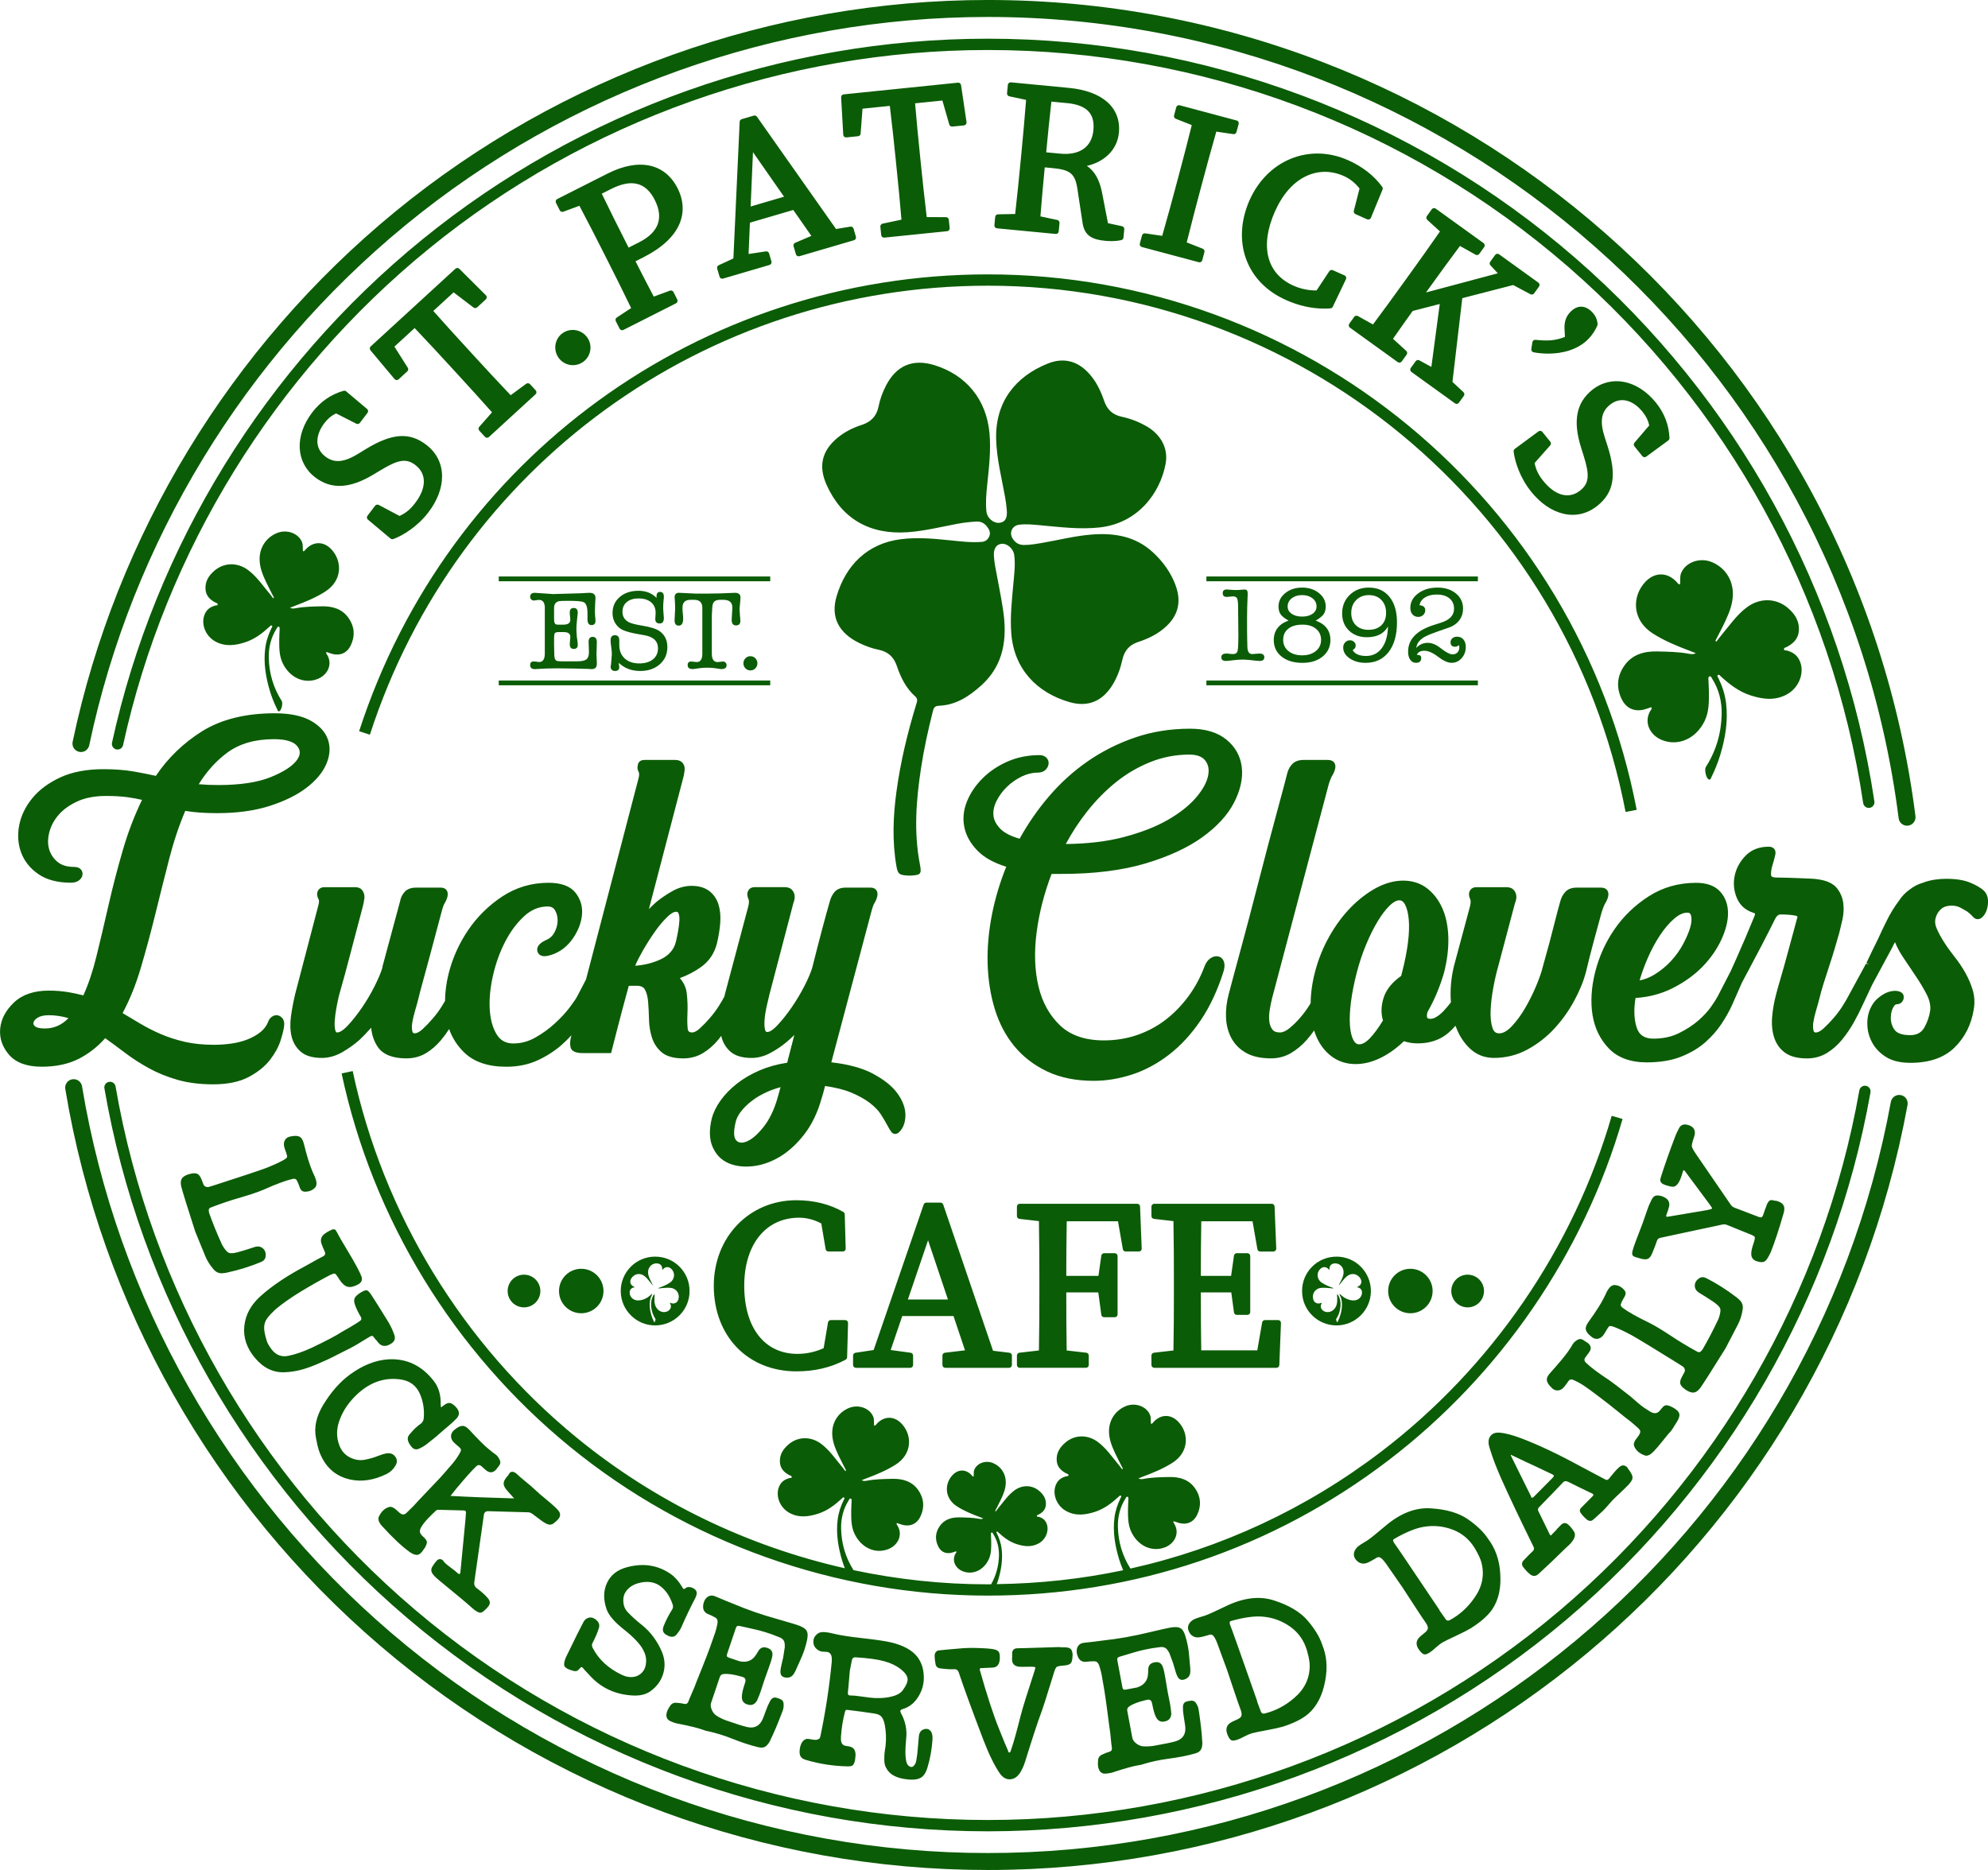 <?xml version="1.0" encoding="UTF-8"?>
<!DOCTYPE svg PUBLIC "-//W3C//DTD SVG 1.1//EN" "http://www.w3.org/Graphics/SVG/1.1/DTD/svg11.dtd">
<!-- Creator: CorelDRAW 2020 (64-Bit) -->
<svg xmlns="http://www.w3.org/2000/svg" xml:space="preserve" width="167.9mm" height="157.96mm" version="1.1" style="shape-rendering:geometricPrecision; text-rendering:geometricPrecision; image-rendering:optimizeQuality; fill-rule:evenodd; clip-rule:evenodd"
viewBox="0 0 175.294 164.916"
 xmlns:xlink="http://www.w3.org/1999/xlink"
 xmlns:xodm="http://www.corel.com/coreldraw/odm/2003">
 <defs>
  <style type="text/css">
   <![CDATA[
    .fil0 {fill:#0B5C06;fill-rule:nonzero}
   ]]>
  </style>
 </defs>
 <g id="Layer_x0020_1">
  <path class="fil0" d="M174.926 78.546l-0.009 -0.009c-0.282,-0.255 -0.681,-0.485 -1.217,-0.706 -0.533,-0.218 -1.237,-0.329 -2.094,-0.329 -0.346,0 -0.698,0.027 -1.047,0.081 -0.355,0.055 -0.712,0.151 -1.04,0.279 -0.391,0.112 -0.772,0.309 -1.124,0.58 -0.387,0.276 -0.709,0.613 -0.948,0.986 -0.397,0.529 -0.751,1.104 -1.052,1.707 -0.3,0.6 -0.57,1.166 -0.796,1.67 -0.339,0.677 -0.682,1.389 -1.028,2.12l0.225 0.107 -0.261 -0.04c-0.452,0.841 -0.964,1.779 -1.537,2.822 -0.101,0.202 -0.267,0.489 -0.494,0.854 -0.226,0.364 -0.492,0.726 -0.793,1.076 -0.301,0.352 -0.608,0.672 -0.911,0.95 -0.262,0.24 -0.492,0.361 -0.685,0.361 -0.104,0 -0.168,-0.026 -0.206,-0.166 -0.055,-0.197 -0.059,-0.448 -0.013,-0.746 0.05,-0.322 0.132,-0.675 0.244,-1.05 0.118,-0.392 0.216,-0.744 0.295,-1.061 0.077,-0.33 0.193,-0.748 0.345,-1.241 0.155,-0.502 0.322,-1.022 0.503,-1.563 0.182,-0.544 0.351,-1.083 0.507,-1.615 0.156,-0.529 0.285,-0.975 0.391,-1.346 0.078,-0.311 0.169,-0.693 0.273,-1.147 0.109,-0.477 0.137,-0.961 0.082,-1.439 -0.057,-0.496 -0.244,-0.949 -0.556,-1.345 -0.325,-0.411 -0.889,-0.677 -1.663,-0.787 -0.143,-0.028 -0.358,-0.048 -0.658,-0.062 -0.285,-0.013 -0.603,-0.026 -0.953,-0.039l-1.068 -0.039c-0.366,-0.013 -0.692,-0.019 -0.98,-0.019 -0.471,0 -0.485,-0.15 -0.489,-0.2 -0.023,-0.251 0.013,-0.532 0.107,-0.837 0.108,-0.353 0.192,-0.664 0.257,-0.95 0.05,-0.222 0.021,-0.401 -0.085,-0.534 -0.105,-0.131 -0.269,-0.198 -0.488,-0.198 -0.842,0 -1.53,0.267 -2.042,0.794 -0.498,0.512 -0.82,1.102 -0.958,1.752 -0.14,0.654 -0.083,1.304 0.168,1.93 0.26,0.65 0.728,1.097 1.425,1.336 0.119,0.024 0.175,0.061 0.189,0.088 0.017,0.033 0.011,0.119 -0.06,0.272 -0.517,1.266 -1.051,2.517 -1.589,3.72l-0.498 1.106c-0.317,0.625 -0.692,1.35 -1.128,2.185 -0.097,0.194 -0.293,0.503 -0.583,0.92 -0.284,0.407 -0.669,0.823 -1.143,1.236 -0.473,0.411 -1.049,0.784 -1.713,1.11 -0.648,0.318 -1.401,0.479 -2.239,0.479 -0.801,0 -1.275,-0.326 -1.489,-1.027 -0.219,-0.714 -0.248,-1.574 -0.085,-2.561 1.17,-0.074 2.259,-0.36 3.24,-0.85 1.031,-0.516 1.915,-1.146 2.629,-1.873 0.716,-0.729 1.281,-1.53 1.679,-2.379 0.402,-0.858 0.606,-1.658 0.606,-2.377 0,-0.745 -0.23,-1.382 -0.684,-1.893 -0.462,-0.519 -1.177,-0.783 -2.127,-0.783 -1.543,0 -2.947,0.399 -4.173,1.185 -1.214,0.778 -2.23,1.755 -3.021,2.903 -0.79,1.145 -1.364,2.413 -1.706,3.769 -0.343,1.359 -0.422,2.634 -0.237,3.789 0.188,1.172 0.674,2.17 1.446,2.968 0.783,0.81 1.908,1.221 3.343,1.221 1.166,0 2.183,-0.169 3.023,-0.503 0.84,-0.334 1.556,-0.761 2.131,-1.268 0.57,-0.503 1.055,-1.056 1.441,-1.641 0.381,-0.579 0.695,-1.139 0.932,-1.667l0.865 -1.964 0.621 -1.165c0.453,-0.855 0.821,-1.554 1.107,-2.098 0.285,-0.545 0.512,-0.987 0.681,-1.324l0.488 -0.977c0.204,-0.438 0.436,-0.438 0.512,-0.438 0.499,0 0.922,0.031 1.255,0.093 0.186,0.035 0.22,0.087 0.222,0.089 0.006,0.009 0.006,0.037 -0.01,0.09 -0.052,0.206 -0.161,0.612 -0.328,1.217 -0.169,0.609 -0.35,1.277 -0.544,2.002 -0.193,0.723 -0.387,1.413 -0.581,2.071 -0.195,0.665 -0.332,1.153 -0.409,1.461 -0.185,0.688 -0.305,1.369 -0.357,2.025 -0.055,0.676 0.008,1.291 0.186,1.827 0.184,0.553 0.509,1 0.965,1.327 0.456,0.327 1.106,0.493 1.931,0.493 0.638,0 1.224,-0.159 1.741,-0.473 0.501,-0.304 0.954,-0.702 1.345,-1.181 0.383,-0.47 0.731,-0.982 1.034,-1.521 0.302,-0.539 0.573,-1.075 0.804,-1.588l0.813 -1.73 1.792 -3.325c0.043,-0.101 0.118,-0.247 0.222,-0.436 0.178,0.44 0.413,0.879 0.7,1.31 0.389,0.583 0.77,1.153 1.146,1.709 0.371,0.551 0.692,1.091 0.956,1.605 0.248,0.485 0.35,0.954 0.305,1.387 -0.073,0.534 -0.252,1.052 -0.532,1.54 -0.252,0.438 -0.657,0.651 -1.24,0.651 -0.71,0 -1.181,-0.171 -1.403,-0.508 -0.242,-0.369 -0.337,-0.773 -0.289,-1.241 0.022,-0.275 0.094,-0.514 0.22,-0.73 0.064,-0.112 0.163,-0.244 0.27,-0.244 0.256,0 0.404,-0.112 0.483,-0.206 0.102,-0.123 0.154,-0.255 0.151,-0.352 0.017,-0.108 0.036,-0.468 -0.458,-0.593 -0.251,-0.062 -0.545,-0.041 -0.874,0.062 -0.317,0.101 -0.64,0.294 -0.962,0.574 -0.329,0.286 -0.582,0.674 -0.751,1.153 -0.14,0.393 -0.191,0.853 -0.15,1.365 0.042,0.515 0.204,1.015 0.48,1.485 0.279,0.474 0.686,0.875 1.212,1.193 0.529,0.32 1.238,0.483 2.109,0.483 1.665,0 2.971,-0.455 3.883,-1.353 0.901,-0.888 1.467,-2.006 1.682,-3.317 0.11,-0.606 0.081,-1.193 -0.085,-1.747 -0.159,-0.531 -0.382,-1.052 -0.662,-1.547 -0.276,-0.487 -0.597,-0.961 -0.954,-1.41 -0.341,-0.43 -0.65,-0.86 -0.917,-1.28 -0.264,-0.415 -0.48,-0.815 -0.642,-1.189 -0.146,-0.336 -0.174,-0.649 -0.086,-0.958 0.088,-0.312 0.252,-0.572 0.485,-0.772 0.228,-0.195 0.524,-0.29 0.906,-0.29 0.293,0 0.548,0.056 0.757,0.165 0.24,0.128 0.461,0.254 0.646,0.367 0.191,0.143 0.374,0.315 0.576,0.539 0.226,0.181 0.499,0.163 0.731,-0.049 0.174,-0.158 0.309,-0.377 0.399,-0.65 0.086,-0.261 0.123,-0.546 0.109,-0.848 -0.017,-0.335 -0.14,-0.618 -0.365,-0.844zm-27.289 2.462c0.404,-0.347 0.787,-0.522 1.138,-0.522 0.195,0 0.291,0.078 0.34,0.277 0.067,0.267 0.041,0.609 -0.076,1.016 -0.124,0.433 -0.333,0.927 -0.62,1.465 -0.286,0.536 -0.647,1.041 -1.071,1.502 -0.42,0.458 -0.912,0.861 -1.461,1.199 -0.421,0.259 -0.862,0.431 -1.314,0.517 0.189,-0.644 0.424,-1.292 0.702,-1.933l0 -0.001c0.328,-0.757 0.699,-1.449 1.105,-2.057 0.398,-0.598 0.82,-1.09 1.256,-1.464zm19.967 6.892c0,-0 0,-0.001 0,-0.001l0.005 -0 -0.005 0.002zm-26.358 -7.507c0.151,-0.456 0.249,-0.654 0.304,-0.741 0.102,-0.16 0.184,-0.345 0.246,-0.563 0.057,-0.247 0.027,-0.446 -0.09,-0.593 -0.115,-0.144 -0.297,-0.217 -0.541,-0.217l-2.136 0c-0.433,0 -0.769,0.125 -0.997,0.369 -0.208,0.222 -0.359,0.498 -0.446,0.818 -0.156,0.545 -0.318,1.154 -0.487,1.827 -0.169,0.669 -0.329,1.295 -0.484,1.874 -0.155,0.579 -0.349,1.282 -0.584,2.116 -0.1,0.422 -0.291,0.976 -0.57,1.646 -0.28,0.671 -0.609,1.333 -0.975,1.964 -0.364,0.626 -0.764,1.17 -1.189,1.619 -0.389,0.41 -0.759,0.619 -1.1,0.619 -0.305,0 -0.489,-0.149 -0.598,-0.485 -0.133,-0.409 -0.187,-0.92 -0.163,-1.52 0.025,-0.619 0.102,-1.284 0.229,-1.978 0.126,-0.694 0.268,-1.318 0.423,-1.858l1.497 -5.645c0.035,-0.072 0.067,-0.173 0.097,-0.308 0.034,-0.151 0.034,-0.304 0,-0.456 -0.036,-0.162 -0.118,-0.308 -0.242,-0.432 -0.139,-0.138 -0.348,-0.208 -0.622,-0.208l-2.64 -0c-0.317,0 -0.546,0.165 -0.633,0.472 -0.036,0.181 -0.005,0.383 0.095,0.6 0.03,0.066 0.069,0.231 -0.014,0.588l-1.398 5.206c-0.237,0.923 -0.344,1.874 -0.318,2.825 0.004,0.154 0.015,0.304 0.027,0.453 -0.028,0.041 -0.058,0.082 -0.09,0.124 -0.18,0.23 -0.371,0.453 -0.568,0.662 -0.192,0.204 -0.396,0.373 -0.609,0.502 -0.192,0.117 -0.37,0.177 -0.53,0.177 -0.272,0 -0.293,-0.088 -0.302,-0.123 -0.039,-0.154 -0.017,-0.338 0.052,-0.515 0.576,-0.999 1.054,-2.131 1.423,-3.373 0.288,-1.107 0.422,-2.165 0.396,-3.146 -0.027,-0.99 -0.204,-1.859 -0.526,-2.587 -0.326,-0.737 -0.783,-1.333 -1.358,-1.772 -1.16,-0.888 -2.874,-0.896 -4.483,-0.024 -0.783,0.425 -1.535,1.002 -2.234,1.714 -0.697,0.711 -1.331,1.564 -1.883,2.537 -0.552,0.973 -0.978,2.025 -1.267,3.127 -0.25,0.955 -0.382,1.89 -0.392,2.78l-0.122 0.199c-0.225,0.363 -0.491,0.725 -0.794,1.076 -0.297,0.349 -0.62,0.665 -0.958,0.939 -0.302,0.246 -0.582,0.371 -0.833,0.371 -0.31,0 -0.525,-0.082 -0.658,-0.253 -0.154,-0.197 -0.245,-0.435 -0.279,-0.728 -0.036,-0.312 -0.024,-0.654 0.037,-1.016 0.062,-0.372 0.132,-0.718 0.208,-1.024l5.004 -18.902c0.153,-0.458 0.25,-0.654 0.304,-0.739 0.101,-0.159 0.183,-0.344 0.247,-0.563 0.057,-0.247 0.027,-0.446 -0.09,-0.592 -0.115,-0.144 -0.297,-0.217 -0.542,-0.217l-2.135 -0c-0.429,0 -0.763,0.116 -0.992,0.345 -0.211,0.211 -0.364,0.484 -0.454,0.815 -0.155,0.62 -0.387,1.499 -0.698,2.635 -0.311,1.14 -0.648,2.396 -1.01,3.768 -0.363,1.373 -0.732,2.791 -1.107,4.253 -0.375,1.461 -0.731,2.813 -1.067,4.054 -0.337,1.242 -0.621,2.298 -0.854,3.165 -0.234,0.87 -0.377,1.408 -0.427,1.611 -0.187,0.696 -0.268,1.387 -0.241,2.055 0.027,0.683 0.188,1.301 0.476,1.836 0.293,0.545 0.731,0.984 1.301,1.303 0.567,0.318 1.306,0.478 2.199,0.478 0.638,0 1.229,-0.158 1.758,-0.471 0.512,-0.303 0.984,-0.699 1.401,-1.177 0.216,-0.248 0.426,-0.516 0.636,-0.812 0.056,0.185 0.119,0.358 0.189,0.522 0.313,0.738 0.772,1.334 1.362,1.772 0.599,0.445 1.308,0.67 2.11,0.67 0.734,0 1.49,-0.192 2.247,-0.57 0.704,-0.352 1.379,-0.84 2.008,-1.449 0.375,0.129 0.785,0.194 1.22,0.194 1.064,0 1.968,-0.307 2.684,-0.913 0.222,-0.188 0.438,-0.404 0.646,-0.645 0.009,0.025 0.017,0.049 0.026,0.073 0.284,0.785 0.711,1.446 1.269,1.962 0.576,0.533 1.28,0.804 2.091,0.804 1.046,0 2.033,-0.245 2.933,-0.728 0.887,-0.477 1.686,-1.095 2.374,-1.836 0.683,-0.735 1.277,-1.562 1.764,-2.458 0.486,-0.893 0.84,-1.761 1.053,-2.586 0.206,-0.876 0.441,-1.801 0.697,-2.749 0.259,-0.957 0.491,-1.81 0.695,-2.549zm-19.3 9.598c-0.383,0.635 -0.764,1.156 -1.133,1.548 -0.351,0.373 -0.675,0.562 -0.964,0.562 -0.135,0 -0.336,-0.04 -0.517,-0.39 -0.164,-0.316 -0.266,-0.759 -0.302,-1.318 -0.038,-0.577 -0.006,-1.266 0.095,-2.049 0.101,-0.786 0.269,-1.639 0.499,-2.532 0.229,-0.89 0.512,-1.74 0.842,-2.528 0.329,-0.785 0.676,-1.48 1.032,-2.064 0.35,-0.575 0.702,-1.035 1.047,-1.367 0.312,-0.301 0.594,-0.454 0.837,-0.454 0.135,0 0.335,0.04 0.516,0.389 0.165,0.319 0.273,0.765 0.322,1.324 0.05,0.576 0.024,1.263 -0.076,2.043 -0.102,0.792 -0.27,1.644 -0.499,2.535l-0.094 0.374c-0.802,0.562 -1.324,1.214 -1.553,1.94 -0.222,0.705 -0.24,1.373 -0.053,1.986zm-14.557 -5.651c-0.223,-0.035 -0.446,0.023 -0.668,0.177 -0.209,0.144 -0.376,0.371 -0.5,0.682 -0.353,0.957 -0.832,1.85 -1.423,2.656 -0.593,0.807 -1.275,1.508 -2.028,2.086 -0.751,0.576 -1.596,1.027 -2.511,1.341 -0.913,0.313 -1.898,0.471 -2.928,0.471 -1.635,0 -2.929,-0.441 -3.848,-1.31 -0.931,-0.881 -1.573,-2.035 -1.909,-3.43 -0.34,-1.412 -0.398,-3.021 -0.17,-4.782 0.222,-1.717 0.666,-3.452 1.321,-5.16l0.878 0c2.859,0 5.346,-0.31 7.391,-0.92 2.05,-0.612 3.741,-1.393 5.025,-2.32 1.295,-0.936 2.235,-1.962 2.793,-3.049 0.564,-1.097 0.795,-2.141 0.686,-3.103 -0.111,-0.978 -0.565,-1.802 -1.351,-2.448 -0.78,-0.642 -1.859,-0.967 -3.206,-0.967 -1.728,0 -3.369,0.263 -4.876,0.782 -1.503,0.516 -2.908,1.226 -4.177,2.108 -1.266,0.879 -2.425,1.935 -3.445,3.138 -0.974,1.149 -1.827,2.385 -2.536,3.675 -0.763,-0.216 -1.327,-0.503 -1.679,-0.855 -0.371,-0.371 -0.582,-0.765 -0.627,-1.171 -0.047,-0.415 0.043,-0.852 0.266,-1.298 0.232,-0.465 0.542,-0.886 0.921,-1.252 0.38,-0.367 0.815,-0.672 1.295,-0.906 0.469,-0.228 0.935,-0.344 1.386,-0.344 0.295,0 0.528,-0.073 0.69,-0.218 0.158,-0.14 0.257,-0.312 0.294,-0.512 0.04,-0.222 -0.024,-0.426 -0.186,-0.589 -0.152,-0.151 -0.355,-0.228 -0.603,-0.228 -1.014,0 -1.962,0.19 -2.818,0.564 -0.853,0.373 -1.597,0.874 -2.212,1.489 -0.617,0.617 -1.08,1.304 -1.376,2.045 -0.302,0.754 -0.378,1.514 -0.226,2.258 0.151,0.744 0.545,1.446 1.173,2.086 0.578,0.59 1.425,1.062 2.522,1.403 -0.547,1.353 -0.967,2.75 -1.249,4.159 -0.3,1.501 -0.432,2.976 -0.393,4.385 0.04,1.415 0.252,2.763 0.632,4.006 0.383,1.256 0.967,2.363 1.735,3.29 0.77,0.93 1.746,1.677 2.901,2.221 1.154,0.544 2.529,0.819 4.086,0.819 1.108,0 2.244,-0.187 3.378,-0.555 1.136,-0.37 2.232,-0.958 3.258,-1.748 1.026,-0.79 1.966,-1.809 2.792,-3.028 0.825,-1.217 1.508,-2.683 2.034,-4.364 0.092,-0.34 0.096,-0.613 0.011,-0.835 -0.124,-0.318 -0.352,-0.418 -0.522,-0.447zm-2.526 -17.792c0.675,0 1.138,0.173 1.414,0.528 0.279,0.359 0.359,0.803 0.244,1.357 -0.121,0.58 -0.475,1.219 -1.053,1.898 -0.587,0.691 -1.414,1.348 -2.459,1.955 -1.049,0.61 -2.367,1.126 -3.917,1.535 -1.466,0.387 -3.186,0.593 -5.115,0.614 0.544,-1.016 1.175,-1.98 1.88,-2.871 0.786,-0.994 1.654,-1.873 2.581,-2.613 0.922,-0.735 1.939,-1.327 3.023,-1.757 1.079,-0.428 2.224,-0.646 3.403,-0.646zm-27.916 28.126c-0.923,-0.486 -2.148,-0.818 -3.645,-0.988l3.537 -13.308c0.118,-0.449 0.207,-0.642 0.261,-0.726 0.102,-0.161 0.184,-0.346 0.246,-0.563 0.059,-0.254 0.03,-0.457 -0.086,-0.603 -0.11,-0.138 -0.28,-0.207 -0.506,-0.207l-2.174 0c-0.437,0 -0.768,0.127 -0.984,0.377 -0.192,0.221 -0.333,0.495 -0.42,0.812 -0.182,0.623 -0.408,1.447 -0.681,2.471 -0.272,1.024 -0.564,2.157 -0.872,3.391 -0.125,0.424 -0.354,0.965 -0.682,1.607 -0.33,0.648 -0.71,1.285 -1.129,1.894 -0.418,0.608 -0.841,1.14 -1.257,1.582 -0.493,0.523 -0.767,0.601 -0.886,0.601 -0.102,0 -0.165,-0.029 -0.206,-0.183 -0.057,-0.219 -0.074,-0.505 -0.05,-0.852 0.024,-0.359 0.081,-0.745 0.169,-1.148 0.09,-0.411 0.174,-0.771 0.251,-1.077l2.129 -8.132c0.03,-0.068 0.058,-0.159 0.086,-0.285 0.033,-0.151 0.033,-0.304 -0.001,-0.457 -0.037,-0.162 -0.118,-0.307 -0.243,-0.433 -0.14,-0.138 -0.349,-0.208 -0.622,-0.208l-2.64 0c-0.318,0 -0.547,0.165 -0.633,0.472 -0.036,0.181 -0.005,0.383 0.095,0.6 0.03,0.066 0.068,0.231 -0.014,0.589l-2.059 7.733c-0.013,0.054 -0.024,0.107 -0.035,0.161l-0.018 0.083c-0.104,0.2 -0.259,0.465 -0.46,0.789 -0.224,0.362 -0.491,0.724 -0.793,1.076 -0.301,0.352 -0.608,0.672 -0.911,0.95 -0.258,0.236 -0.495,0.361 -0.685,0.361 -0.26,0 -0.367,-0.095 -0.393,-0.352 -0.038,-0.369 -0.044,-0.821 -0.019,-1.346 0.026,-0.55 0.006,-1.132 -0.059,-1.729 -0.057,-0.516 -0.264,-0.974 -0.615,-1.366 0.696,-0.254 1.33,-0.587 1.891,-0.992 0.692,-0.5 1.155,-1.188 1.378,-2.05 0.158,-0.661 0.258,-1.29 0.298,-1.87 0.041,-0.598 -0.015,-1.14 -0.167,-1.611 -0.158,-0.488 -0.436,-0.883 -0.826,-1.173 -0.392,-0.291 -0.906,-0.439 -1.527,-0.439 -0.584,0 -1.154,0.154 -1.695,0.459 -0.517,0.292 -0.993,0.614 -1.421,0.963 -0.224,0.199 -0.443,0.408 -0.657,0.626l3.082 -11.792 0.008 -0.063c0,-0.009 0.002,-0.059 0.033,-0.2 0.031,-0.143 0.039,-0.288 0.024,-0.431 -0.02,-0.173 -0.096,-0.327 -0.227,-0.459 -0.139,-0.138 -0.348,-0.208 -0.623,-0.208l-2.679 -0c-0.413,0 -0.577,0.235 -0.597,0.472 -0.061,0.19 -0.033,0.396 0.086,0.614 0.026,0.049 0.075,0.207 -0.041,0.615l-4.611 17.662 -0.768 1.47c-0.097,0.194 -0.318,0.521 -0.656,0.972 -0.339,0.452 -0.773,0.924 -1.29,1.403 -0.516,0.478 -1.101,0.904 -1.74,1.267 -0.619,0.352 -1.276,0.53 -1.954,0.53 -0.663,0 -1.146,-0.265 -1.476,-0.811 -0.352,-0.583 -0.556,-1.328 -0.605,-2.215 -0.051,-0.905 0.045,-1.901 0.285,-2.96 0.241,-1.065 0.6,-2.063 1.066,-2.969 0.463,-0.902 1.027,-1.663 1.675,-2.26 0.631,-0.582 1.312,-0.866 2.083,-0.866 0.301,0 0.505,0.104 0.641,0.326 0.156,0.258 0.236,0.561 0.236,0.9 0,0.347 -0.089,0.693 -0.263,1.031 -0.168,0.325 -0.401,0.548 -0.716,0.683 -0.648,0.291 -0.916,0.64 -0.797,1.037 0.045,0.147 0.138,0.262 0.271,0.331 0.222,0.116 0.533,0.099 0.979,-0.049 0.747,-0.25 1.371,-0.725 1.853,-1.414 0.475,-0.679 0.751,-1.385 0.821,-2.099 0.07,-0.736 -0.124,-1.397 -0.578,-1.966 -0.462,-0.577 -1.259,-0.87 -2.369,-0.87 -1.493,0 -2.865,0.406 -4.078,1.206 -1.2,0.79 -2.216,1.793 -3.02,2.98 -0.802,1.183 -1.382,2.483 -1.725,3.865 -0.195,0.788 -0.298,1.585 -0.306,2.369 -0.08,0.139 -0.174,0.295 -0.284,0.471 -0.225,0.363 -0.492,0.725 -0.793,1.076 -0.303,0.354 -0.609,0.673 -0.911,0.949 -0.258,0.236 -0.494,0.361 -0.685,0.361 -0.106,0 -0.167,-0.026 -0.206,-0.168 -0.055,-0.198 -0.06,-0.451 -0.013,-0.753 0.05,-0.323 0.132,-0.678 0.245,-1.056 0.118,-0.394 0.216,-0.748 0.295,-1.067 0.074,-0.324 0.207,-0.83 0.405,-1.547 0.195,-0.702 0.395,-1.443 0.603,-2.223l1.048 -3.933c0.12,-0.452 0.208,-0.646 0.261,-0.728 0.102,-0.16 0.183,-0.345 0.246,-0.564 0.059,-0.255 0.029,-0.459 -0.087,-0.605 -0.11,-0.137 -0.279,-0.207 -0.505,-0.207l-2.175 0c-0.433,0 -0.769,0.125 -0.998,0.371 -0.213,0.229 -0.352,0.514 -0.407,0.825l-1.553 5.764 -0.009 0.106c-0.127,0.42 -0.353,0.958 -0.673,1.6 -0.332,0.664 -0.711,1.309 -1.128,1.918 -0.419,0.612 -0.842,1.145 -1.257,1.586 -0.468,0.498 -0.761,0.603 -0.925,0.603 -0.05,0 -0.118,0 -0.167,-0.184 -0.058,-0.218 -0.075,-0.505 -0.051,-0.854 0.024,-0.358 0.075,-0.748 0.151,-1.159 0.077,-0.41 0.153,-0.769 0.235,-1.105 0.009,-0.051 0.059,-0.225 0.147,-0.525 0.104,-0.352 0.228,-0.796 0.371,-1.331l0.466 -1.753c0.168,-0.636 0.33,-1.254 0.485,-1.851 0.155,-0.596 0.297,-1.134 0.427,-1.614 0.13,-0.485 0.222,-0.846 0.274,-1.082l0.006 -0.054c0,-0.009 0.002,-0.058 0.033,-0.199 0.034,-0.152 0.034,-0.306 0,-0.458 -0.035,-0.156 -0.105,-0.298 -0.209,-0.421 -0.127,-0.148 -0.335,-0.223 -0.616,-0.223l-2.679 0c-0.317,0 -0.546,0.165 -0.633,0.472 -0.038,0.188 0.004,0.395 0.122,0.613 0.032,0.06 0.07,0.215 -0.041,0.577l-2.021 7.732c-0.155,0.649 -0.281,1.304 -0.373,1.944 -0.094,0.661 -0.08,1.267 0.043,1.8 0.128,0.555 0.404,1.018 0.818,1.375 0.42,0.362 1.043,0.546 1.852,0.546 0.611,0 1.214,-0.168 1.793,-0.499 0.555,-0.317 1.065,-0.68 1.523,-1.083 0.351,-0.333 0.698,-0.694 1.037,-1.079 0.066,0.67 0.269,1.248 0.607,1.723 0.462,0.649 1.301,0.978 2.494,0.978 0.637,0 1.216,-0.152 1.72,-0.453 0.487,-0.291 0.933,-0.675 1.325,-1.141 0.26,-0.309 0.503,-0.641 0.728,-0.992 0.285,0.802 0.739,1.504 1.355,2.091 0.86,0.819 2.1,1.233 3.686,1.233 1.014,0 1.944,-0.19 2.764,-0.566 0.81,-0.373 1.537,-0.844 2.159,-1.399 0.293,-0.263 0.569,-0.536 0.824,-0.816l-0.049 0.186c-0.089,0.384 -0.093,0.689 -0.013,0.931 0.138,0.414 0.7,0.462 1.11,0.462l2.444 -0 0.049 -0.186c0.129,-0.492 0.272,-1.05 0.428,-1.673 0.129,-0.516 0.291,-1.136 0.484,-1.859 0.182,-0.68 0.382,-1.417 0.598,-2.211 0.073,-0.008 0.15,-0.012 0.229,-0.012l0.466 -0c0.37,0 0.609,0.11 0.732,0.336 0.151,0.279 0.246,0.644 0.281,1.085 0.038,0.467 0.063,0.971 0.077,1.539 0.013,0.578 0.102,1.124 0.265,1.624 0.169,0.522 0.464,0.959 0.874,1.299 0.419,0.347 1.054,0.523 1.887,0.523 0.638,0 1.224,-0.159 1.741,-0.473 0.501,-0.305 0.954,-0.702 1.345,-1.181 0.085,-0.104 0.17,-0.215 0.257,-0.331 0.002,0.008 0.004,0.017 0.006,0.025 0.128,0.555 0.404,1.018 0.818,1.375 0.42,0.362 1.043,0.546 1.852,0.546 0.557,0 1.113,-0.147 1.651,-0.437 0.518,-0.279 0.983,-0.589 1.381,-0.921 0.277,-0.23 0.524,-0.454 0.738,-0.667l-0.631 2.446c-0.886,0.135 -1.7,0.362 -2.423,0.673 -0.768,0.331 -1.446,0.728 -2.016,1.179 -0.571,0.45 -1.051,0.944 -1.427,1.468 -0.378,0.526 -0.639,1.057 -0.777,1.58 -0.245,0.98 -0.228,1.816 0.051,2.486 0.283,0.678 0.743,1.166 1.369,1.451 0.47,0.213 1.008,0.321 1.605,0.321 0.175,0 0.356,-0.009 0.542,-0.028 0.808,-0.08 1.619,-0.359 2.413,-0.829 0.787,-0.467 1.523,-1.142 2.186,-2.004 0.664,-0.864 1.175,-1.931 1.514,-3.16 0.09,-0.272 0.192,-0.635 0.302,-1.083 0.912,0.128 1.684,0.32 2.297,0.575 0.663,0.276 1.219,0.584 1.652,0.918 0.429,0.331 0.756,0.669 0.972,1.006 0.225,0.35 0.411,0.664 0.551,0.931 0.15,0.287 0.272,0.49 0.373,0.619 0.107,0.138 0.23,0.173 0.314,0.179 0.135,0.006 0.265,-0.05 0.389,-0.174 0.358,-0.357 0.539,-0.861 0.539,-1.496 0,-0.621 -0.238,-1.264 -0.707,-1.913 -0.462,-0.637 -1.196,-1.224 -2.183,-1.744zm-17.041 -13.509c-0.013,0.275 -0.051,0.593 -0.113,0.946 -0.064,0.357 -0.134,0.694 -0.208,0.994 -0.189,0.687 -0.639,1.185 -1.377,1.521 -0.665,0.303 -1.404,0.486 -2.202,0.545 0.165,-0.39 0.379,-0.816 0.639,-1.27 0.347,-0.608 0.709,-1.18 1.075,-1.701 0.363,-0.518 0.732,-0.96 1.096,-1.314 0.426,-0.415 0.67,-0.477 0.777,-0.477 0.15,0 0.201,0.052 0.234,0.137 0.064,0.161 0.091,0.369 0.08,0.62zm8.921 14.712l-0.234 0.833 -0.001 0.002c-0.3,1.1 -0.729,2.003 -1.274,2.686 -0.54,0.674 -1.046,1.105 -1.506,1.282 -0.533,0.206 -0.774,0.026 -0.908,-0.126 -0.156,-0.177 -0.286,-0.608 -0.023,-1.658 0.069,-0.276 0.224,-0.572 0.46,-0.879 0.244,-0.318 0.562,-0.628 0.945,-0.925 0.383,-0.297 0.83,-0.561 1.328,-0.785 0.38,-0.171 0.786,-0.315 1.212,-0.429zm-44.311 -6.33l-0.003 -0.001c-0.175,-0.042 -0.352,-0.004 -0.527,0.113 -0.164,0.109 -0.282,0.27 -0.346,0.464 -0.138,0.346 -0.361,0.645 -0.663,0.889 -0.316,0.255 -0.693,0.471 -1.12,0.642 -0.431,0.173 -0.909,0.298 -1.419,0.373 -0.517,0.076 -1.047,0.114 -1.575,0.114 -0.961,0 -1.83,-0.09 -2.584,-0.266 -0.759,-0.176 -1.47,-0.407 -2.113,-0.685 -0.644,-0.278 -1.261,-0.593 -1.834,-0.936 -0.512,-0.308 -1.02,-0.61 -1.522,-0.907 0.628,-1.175 1.164,-2.503 1.594,-3.953 0.454,-1.532 0.886,-3.13 1.284,-4.748 0.401,-1.63 0.808,-3.253 1.223,-4.87 0.391,-1.528 0.87,-2.962 1.424,-4.265 0.777,0.133 1.717,0.201 2.8,0.201 1.753,0 3.307,-0.212 4.619,-0.63 1.316,-0.419 2.406,-0.952 3.239,-1.585 0.846,-0.641 1.44,-1.343 1.767,-2.089 0.335,-0.763 0.39,-1.494 0.163,-2.17 -0.227,-0.676 -0.742,-1.243 -1.532,-1.684 -0.772,-0.431 -1.838,-0.65 -3.169,-0.65 -2.572,0 -4.733,0.538 -6.422,1.598 -1.629,1.022 -2.993,2.341 -4.057,3.922 -0.624,-0.14 -1.289,-0.272 -1.981,-0.392 -0.761,-0.131 -1.651,-0.198 -2.644,-0.198 -1.478,0 -2.755,0.243 -3.793,0.722 -1.039,0.48 -1.872,1.097 -2.477,1.835 -0.606,0.742 -0.996,1.55 -1.158,2.402 -0.163,0.858 -0.101,1.675 0.186,2.426 0.289,0.757 0.804,1.391 1.53,1.884 0.724,0.492 1.679,0.742 2.838,0.742 0.288,0 0.513,-0.059 0.687,-0.181 0.181,-0.126 0.293,-0.281 0.334,-0.462 0.042,-0.194 -0.003,-0.375 -0.132,-0.526 -0.127,-0.147 -0.335,-0.223 -0.616,-0.223 -0.609,0 -1.098,-0.15 -1.451,-0.447 -0.361,-0.302 -0.608,-0.679 -0.736,-1.121 -0.129,-0.445 -0.122,-0.949 0.021,-1.498 0.145,-0.555 0.421,-1.069 0.821,-1.53 0.403,-0.464 0.956,-0.86 1.644,-1.18 0.69,-0.32 1.542,-0.482 2.535,-0.482 0.735,0 1.383,0.038 1.927,0.114 0.433,0.06 0.851,0.138 1.246,0.231 -0.668,1.378 -1.234,2.857 -1.685,4.403 -0.477,1.637 -0.903,3.274 -1.265,4.867 -0.368,1.615 -0.727,3.135 -1.067,4.519 -0.322,1.313 -0.711,2.473 -1.157,3.453 -0.413,-0.108 -0.855,-0.202 -1.315,-0.281 -0.545,-0.092 -1.127,-0.139 -1.73,-0.139 -1.303,0 -2.333,0.349 -3.064,1.039 -0.728,0.687 -1.139,1.458 -1.222,2.292 -0.085,0.844 0.177,1.626 0.777,2.323 0.604,0.702 1.575,1.058 2.888,1.058 1.276,0 2.393,-0.244 3.319,-0.727 0.852,-0.445 1.616,-1.045 2.274,-1.789 0.554,0.396 1.129,0.82 1.711,1.262 0.655,0.498 1.371,0.962 2.127,1.379 0.765,0.422 1.619,0.768 2.537,1.031 0.924,0.264 1.979,0.398 3.136,0.398 1.278,0 2.336,-0.219 3.146,-0.65 0.804,-0.429 1.439,-0.942 1.886,-1.524 0.443,-0.578 0.757,-1.159 0.933,-1.728 0.175,-0.567 0.274,-0.977 0.3,-1.247 0.034,-0.276 -0.007,-0.487 -0.126,-0.646 -0.112,-0.149 -0.25,-0.245 -0.408,-0.285zm-4.458 -23.184c1.064,-0.779 2.438,-1.175 4.085,-1.175 1.053,0 1.751,0.209 2.075,0.623 0.304,0.388 0.284,0.785 -0.062,1.25 -0.384,0.517 -1.152,1.012 -2.282,1.472 -1.142,0.464 -2.698,0.7 -4.624,0.7 -0.629,0 -1.208,-0.025 -1.724,-0.073 0.696,-1.134 1.547,-2.074 2.532,-2.796zm-17.105 23.812c0.035,-0.152 0.162,-0.296 0.374,-0.428 0.231,-0.142 0.559,-0.215 0.976,-0.215 0.574,0 1.156,0.087 1.735,0.258 -0.598,0.614 -1.283,0.913 -2.084,0.913 -0.533,0 -0.765,-0.104 -0.866,-0.191 -0.157,-0.135 -0.155,-0.246 -0.134,-0.337z"/>
  <path class="fil0" d="M74.707 116.494c0.047,0.048 0.072,0.114 0.071,0.181l-0.083 3.023c-0.002,0.089 -0.052,0.17 -0.131,0.213 -1.266,0.683 -2.723,1.03 -4.329,1.03 -4.296,0 -7.296,-3.103 -7.296,-7.546 0,-4.302 3.128,-7.546 7.275,-7.546 1.555,0 2.951,0.348 4.147,1.034 0.075,0.043 0.123,0.123 0.125,0.209l0.083 3.023c0.002,0.067 -0.024,0.133 -0.071,0.181 -0.047,0.048 -0.112,0.075 -0.179,0.075l-1.272 -0c-0.122,0 -0.226,-0.088 -0.246,-0.208l-0.382 -2.265c-0.637,-0.338 -1.295,-0.508 -1.957,-0.508 -2.939,0 -4.838,2.357 -4.838,6.005 0,3.704 1.798,6.005 4.692,6.005 0.792,0 1.588,-0.174 2.31,-0.504l0.383 -2.269c0.02,-0.12 0.124,-0.208 0.246,-0.208l1.272 0c0.067,0 0.132,0.027 0.179,0.075zm14.519 3.051l0 0.834c0,0.138 -0.112,0.249 -0.249,0.249l-5.629 0c-0.138,0 -0.249,-0.112 -0.249,-0.249l0 -0.834c0,-0.126 0.094,-0.233 0.22,-0.247l1.772 -0.211 -1.015 -3.024 -4.519 0 -1.02 2.996 1.76 0.24c0.124,0.017 0.216,0.122 0.216,0.247l0 0.834c0,0.138 -0.112,0.249 -0.249,0.249l-4.795 0c-0.138,0 -0.249,-0.112 -0.249,-0.249l0 -0.834c0,-0.123 0.09,-0.228 0.212,-0.246l1.603 -0.241 4.41 -12.831c0.035,-0.101 0.129,-0.169 0.236,-0.169l1.251 0c0.107,0 0.202,0.068 0.236,0.169l4.394 12.896 1.446 0.175c0.125,0.015 0.219,0.121 0.219,0.247zm-7.393 -10.166l-1.78 5.226 3.533 0 -1.754 -5.226zm18.445 -3.217l-10.361 0c-0.138,0 -0.249,0.112 -0.249,0.249l0 0.834c0,0.127 0.095,0.233 0.221,0.248l1.719 0.198c0.036,1.871 0.04,3.745 0.04,5.183l0 1.042c0,1.54 -0.005,3.351 -0.04,5.183l-1.719 0.198c-0.126,0.015 -0.221,0.121 -0.221,0.248l0 0.834c0,0.138 0.112,0.249 0.249,0.249l5.837 0c0.138,0 0.249,-0.112 0.249,-0.249l0 -0.834c0,-0.127 -0.095,-0.233 -0.221,-0.248l-1.726 -0.199c-0.03,-1.63 -0.034,-3.293 -0.035,-5.12l2.822 0 0.267 1.973c0.017,0.124 0.122,0.216 0.247,0.216l0.938 -0c0.138,0 0.249,-0.112 0.249,-0.249l0 -5.149c0,-0.138 -0.112,-0.249 -0.249,-0.249l-0.938 0c-0.124,0 -0.229,0.092 -0.247,0.214l-0.253 1.787 -2.836 0c0.001,-1.369 0.007,-3.092 0.04,-4.817l4.519 0 0.429 2.462c0.021,0.119 0.124,0.206 0.246,0.206l1.167 0c0.068,0 0.133,-0.028 0.18,-0.076 0.047,-0.049 0.072,-0.115 0.069,-0.183l-0.146 -3.711c-0.005,-0.134 -0.115,-0.24 -0.249,-0.24zm12.606 10.333c-0.047,-0.049 -0.112,-0.076 -0.18,-0.076l-1.167 -0c-0.121,0 -0.225,0.087 -0.246,0.206l-0.429 2.462 -4.942 0c-0.03,-1.625 -0.034,-3.286 -0.035,-5.109l2.684 0 0.238 1.765c0.017,0.124 0.122,0.216 0.247,0.216l0.938 0c0.138,0 0.249,-0.112 0.249,-0.249l0 -4.941c0,-0.138 -0.112,-0.249 -0.249,-0.249l-0.938 -0c-0.124,0 -0.229,0.092 -0.247,0.214l-0.253 1.787 -2.67 0c0.001,-1.369 0.006,-3.092 0.04,-4.817l4.519 0 0.429 2.462c0.021,0.119 0.124,0.206 0.246,0.206l1.167 0c0.068,0 0.133,-0.028 0.18,-0.076 0.047,-0.049 0.072,-0.115 0.069,-0.183l-0.146 -3.711c-0.005,-0.134 -0.115,-0.24 -0.249,-0.24l-10.361 -0c-0.138,0 -0.249,0.112 -0.249,0.249l0 0.834c0,0.127 0.095,0.233 0.221,0.248l1.719 0.198c0.036,1.871 0.04,3.745 0.04,5.183l0 1.042c0,1.54 -0.005,3.351 -0.04,5.183l-1.719 0.198c-0.126,0.015 -0.221,0.121 -0.221,0.248l0 0.834c0,0.138 0.112,0.249 0.249,0.249l10.778 0c0.134,0 0.244,-0.106 0.249,-0.239l0.145 -3.711c0.003,-0.068 -0.022,-0.133 -0.069,-0.182z"/>
  <path class="fil0" d="M103.637 51.567c0.526,1.368 0.326,2.593 -0.765,3.636 -0.725,0.693 -1.598,1.114 -2.53,1.42 -0.776,0.255 -1.202,0.777 -1.375,1.556 -0.171,0.769 -0.436,1.505 -0.846,2.184 -0.89,1.473 -2.178,2.034 -3.831,1.553 -2.84,-0.825 -4.869,-2.889 -5.118,-6.039 -0.116,-1.471 0.052,-2.924 0.181,-4.382 0.075,-0.85 0.192,-1.7 0.076,-2.555 -0.076,-0.553 -0.613,-1.028 -1.105,-0.983 -0.477,0.043 -0.733,0.44 -0.684,1.089 0.022,0.295 0.054,0.591 0.107,0.882 0.231,1.287 0.506,2.567 0.7,3.858 0.377,2.511 0.085,4.86 -1.934,6.672 -1.049,0.942 -2.213,1.717 -3.689,1.781 -0.35,0.015 -0.475,0.124 -0.557,0.445 -0.425,1.673 -0.797,3.358 -1.056,5.065 -0.429,2.822 -0.646,5.648 -0.098,8.481 0.163,0.842 0.085,0.941 -0.796,0.987 -0.121,0.006 -0.244,0.004 -0.366,-0.006 -0.673,-0.051 -0.792,-0.155 -0.909,-0.83 -0.38,-2.188 -0.294,-4.377 0.003,-6.563 0.355,-2.614 0.969,-5.171 1.74,-7.691 0.076,-0.249 0.176,-0.478 -0.085,-0.71 -0.821,-0.728 -1.282,-1.682 -1.627,-2.7 -0.264,-0.778 -0.777,-1.25 -1.592,-1.413 -0.599,-0.12 -1.173,-0.332 -1.723,-0.6 -1.804,-0.881 -2.528,-2.276 -1.997,-4.094 0.798,-2.734 2.7,-4.688 5.688,-5.06 1.484,-0.185 2.959,-0.041 4.434,0.112 0.902,0.094 1.804,0.202 2.713,0.123 0.521,-0.045 0.85,-0.623 0.605,-1.078 -0.233,-0.435 -0.568,-0.743 -1.12,-0.711 -0.576,0.033 -1.146,0.1 -1.712,0.207 -1.438,0.273 -2.862,0.628 -4.329,0.733 -3.362,0.239 -5.809,-1.185 -7.15,-4.165 -0.745,-1.655 -0.427,-3.004 0.946,-4.152 0.641,-0.536 1.371,-0.895 2.152,-1.148 0.828,-0.268 1.317,-0.79 1.485,-1.649 0.124,-0.633 0.354,-1.239 0.65,-1.815 0.917,-1.779 2.363,-2.39 4.269,-1.804 2.817,0.867 4.584,3.044 4.855,5.98 0.142,1.539 -0.043,3.064 -0.202,4.59 -0.081,0.78 -0.15,1.564 -0.065,2.348 0.061,0.559 0.61,1.028 1.107,0.988 0.53,-0.043 0.75,-0.387 0.688,-1.114 -0.033,-0.382 -0.08,-0.763 -0.148,-1.14 -0.303,-1.697 -0.742,-3.372 -0.791,-5.11 -0.093,-3.279 1.681,-5.534 4.557,-6.685 1.32,-0.528 2.529,-0.272 3.54,0.781 0.694,0.723 1.114,1.6 1.43,2.526 0.262,0.769 0.758,1.218 1.545,1.385 0.754,0.16 1.468,0.434 2.141,0.813 1.309,0.736 1.986,1.978 1.728,3.345 -0.495,2.625 -2.477,5.24 -5.825,5.606 -1.768,0.193 -3.514,-0.041 -5.267,-0.197 -0.608,-0.054 -1.217,-0.121 -1.826,-0.044 -0.605,0.077 -0.897,0.689 -0.577,1.21 0.223,0.362 0.538,0.575 0.987,0.577 0.545,0.002 1.077,-0.091 1.609,-0.182 1.477,-0.252 2.932,-0.632 4.433,-0.743 1.982,-0.147 3.827,0.165 5.351,1.576 0.874,0.802 1.552,1.745 1.978,2.853zm-79.556 1.191c-0.106,-0.139 -0.206,-0.283 -0.319,-0.416 -0.603,-0.715 -1.126,-1.503 -1.89,-2.071 -0.923,-0.687 -2.092,-0.677 -2.95,0.046 -0.521,0.439 -0.868,0.984 -0.796,1.702 0.055,0.545 0.407,0.884 0.871,1.122 0.083,0.043 0.215,0.06 0.2,0.169 -0.017,0.113 -0.156,0.073 -0.241,0.098 -0.344,0.102 -0.632,0.272 -0.821,0.594 -0.492,0.839 -0.101,2.046 0.849,2.569 0.863,0.475 1.749,0.359 2.636,0.071 0.832,-0.27 1.506,-0.787 2.139,-1.369 0.06,-0.055 0.125,-0.156 0.207,-0.101 0.095,0.062 0.006,0.151 -0.028,0.222 -0.277,0.572 -0.477,1.163 -0.554,1.8 -0.158,1.293 0.05,2.542 0.423,3.771 0.165,0.543 0.377,1.072 0.63,1.582 0.039,0.078 0.059,0.24 0.206,0.168 0.188,-0.092 0.316,-0.714 0.201,-0.894 -0.744,-1.166 -1.119,-2.448 -1.145,-3.823 -0.017,-0.909 0.193,-1.774 0.686,-2.556 0.049,-0.078 0.08,-0.205 0.196,-0.167 0.109,0.036 0.075,0.163 0.073,0.253 -0.007,0.284 -0.032,0.569 -0.033,0.853 -0.002,0.716 -0.016,1.435 0.305,2.106 0.616,1.286 1.912,1.868 3.102,1.382 0.845,-0.345 1.324,-1.264 0.822,-2.113 -0.04,-0.067 -0.135,-0.142 -0.066,-0.256 0.113,0.038 0.222,0.073 0.33,0.112 0.79,0.281 1.47,0.032 1.823,-0.718 0.383,-0.813 0.325,-1.623 -0.186,-2.368 -0.571,-0.833 -1.439,-1.075 -2.381,-1.055 -0.768,0.017 -1.541,0.026 -2.302,0.168 -0.144,0.027 -0.299,0.064 -0.497,-0.043 0.188,-0.073 0.323,-0.128 0.459,-0.179 0.918,-0.344 1.827,-0.721 2.652,-1.248 1.507,-0.963 1.514,-2.675 0.541,-3.719 -0.68,-0.729 -1.598,-0.726 -2.269,0.001 -0.06,0.066 -0.098,0.164 -0.238,0.174 -0.048,-0.266 0.021,-0.543 -0.08,-0.802 -0.31,-0.793 -1.349,-1.174 -2.225,-0.81 -0.94,0.39 -1.516,1.258 -1.522,2.274 -0.005,0.729 0.262,1.381 0.562,2.021 0.221,0.472 0.469,0.932 0.705,1.398 -0.025,0.018 -0.05,0.037 -0.074,0.057zm127.172 3.76c0.288,-0.568 0.591,-1.129 0.861,-1.706 0.366,-0.781 0.691,-1.577 0.685,-2.466 -0.008,-1.24 -0.71,-2.299 -1.857,-2.775 -1.069,-0.444 -2.337,0.021 -2.715,0.988 -0.123,0.316 -0.039,0.654 -0.097,0.979 -0.17,-0.012 -0.216,-0.132 -0.29,-0.212 -0.819,-0.887 -1.94,-0.891 -2.769,-0.001 -1.188,1.273 -1.179,3.362 0.66,4.537 1.008,0.644 2.115,1.104 3.236,1.523 0.166,0.062 0.33,0.129 0.559,0.218 -0.241,0.131 -0.431,0.085 -0.606,0.052 -0.929,-0.174 -1.872,-0.184 -2.809,-0.205 -1.149,-0.025 -2.209,0.271 -2.905,1.287 -0.624,0.91 -0.694,1.898 -0.227,2.89 0.431,0.915 1.261,1.218 2.224,0.876 0.132,-0.047 0.265,-0.09 0.403,-0.136 0.083,0.14 -0.033,0.231 -0.081,0.313 -0.613,1.035 -0.028,2.157 1.003,2.578 1.452,0.594 3.033,-0.118 3.785,-1.686 0.392,-0.818 0.375,-1.695 0.372,-2.569 -0.001,-0.347 -0.032,-0.694 -0.04,-1.04 -0.003,-0.11 -0.044,-0.265 0.089,-0.308 0.141,-0.046 0.179,0.109 0.239,0.204 0.601,0.954 0.858,2.01 0.837,3.118 -0.032,1.677 -0.489,3.241 -1.397,4.664 -0.14,0.22 0.016,0.978 0.245,1.091 0.18,0.088 0.204,-0.109 0.251,-0.205 0.309,-0.622 0.567,-1.267 0.769,-1.93 0.456,-1.499 0.71,-3.023 0.517,-4.601 -0.095,-0.777 -0.338,-1.499 -0.676,-2.196 -0.042,-0.086 -0.15,-0.195 -0.034,-0.271 0.101,-0.066 0.18,0.056 0.253,0.124 0.772,0.71 1.594,1.341 2.61,1.671 1.082,0.351 2.163,0.492 3.216,-0.087 1.16,-0.638 1.637,-2.111 1.036,-3.134 -0.231,-0.393 -0.582,-0.6 -1.002,-0.724 -0.104,-0.031 -0.275,0.019 -0.295,-0.119 -0.019,-0.132 0.142,-0.154 0.244,-0.206 0.567,-0.291 0.996,-0.704 1.063,-1.369 0.088,-0.875 -0.335,-1.54 -0.971,-2.077 -1.046,-0.881 -2.472,-0.894 -3.599,-0.056 -0.932,0.693 -1.571,1.655 -2.306,2.527 -0.137,0.163 -0.26,0.338 -0.389,0.508 -0.029,-0.023 -0.06,-0.047 -0.09,-0.07z"/>
  <path class="fil0" d="M48.043 53.643c0,-0.491 -0.169,-0.736 -0.507,-0.736 -0.093,0 -0.163,0.007 -0.209,0.02 -0.106,0.02 -0.196,0.03 -0.269,0.03 -0.086,0 -0.159,-0.031 -0.219,-0.094 -0.06,-0.063 -0.09,-0.141 -0.09,-0.234 0,-0.232 0.139,-0.348 0.416,-0.348 0.007,0 0.056,0.004 0.149,0.01 0.991,0.066 1.454,0.099 1.388,0.099l0.099 -0 2.389 -0.069c0.046,0 0.218,-0.01 0.515,-0.03 0.106,-0.007 0.201,-0.01 0.287,-0.01 0.344,0 0.516,0.153 0.516,0.458 0,0.053 -0.009,0.222 -0.029,0.507 -0.014,0.212 -0.021,0.408 -0.021,0.587 0,0.232 0.005,0.395 0.017,0.488 0.022,0.192 0.033,0.335 0.033,0.428 0,0.252 -0.118,0.378 -0.353,0.378 -0.235,0 -0.353,-0.176 -0.353,-0.527l0 -0.517c0,-0.557 -0.116,-0.886 -0.348,-0.985 -0.173,-0.073 -0.617,-0.11 -1.333,-0.11 -0.471,0 -0.75,0.01 -0.836,0.03 -0.285,0.073 -0.428,0.272 -0.428,0.597l0 0.448c0,0.053 0,0.126 0,0.219 0,0.093 0,0.159 0,0.199l0 0.129c0,0.266 0.059,0.418 0.177,0.458 0.046,0.013 0.124,0.02 0.235,0.02l0.402 0c0.412,0 0.618,-0.142 0.618,-0.428 0,-0.08 -0.009,-0.182 -0.025,-0.308 -0.017,-0.126 -0.025,-0.239 -0.025,-0.338 0,-0.266 0.118,-0.398 0.353,-0.398 0.235,0 0.353,0.143 0.353,0.428 0,0.053 -0.021,0.258 -0.064,0.617 -0.037,0.305 -0.055,0.574 -0.055,0.806 0,0.133 0.013,0.368 0.04,0.706 0.007,0.053 0.023,0.169 0.05,0.348 0.02,0.146 0.03,0.262 0.03,0.348 0,0.239 -0.119,0.358 -0.358,0.358 -0.232,0 -0.348,-0.139 -0.348,-0.418 0,-0.073 0.008,-0.179 0.025,-0.319 0.017,-0.139 0.025,-0.245 0.025,-0.318 0,-0.285 -0.189,-0.428 -0.567,-0.428l-0.448 0c-0.193,0 -0.31,0.033 -0.353,0.1 -0.043,0.066 -0.065,0.209 -0.065,0.428l0 0.617c0,0.106 0.003,0.249 0.01,0.428 0.007,0.219 0.01,0.365 0.01,0.438 0.007,0.265 0.06,0.431 0.159,0.497 0.073,0.046 0.245,0.069 0.517,0.069l1.353 0c0.391,0 0.66,-0.058 0.806,-0.174 0.146,-0.116 0.219,-0.334 0.219,-0.651 0,-0.1 -0.005,-0.247 -0.015,-0.443 -0.01,-0.195 -0.015,-0.343 -0.015,-0.442 0,-0.298 0.117,-0.448 0.353,-0.448 0.248,0 0.373,0.153 0.373,0.458 0,0.119 -0.005,0.302 -0.015,0.547 -0.01,0.245 -0.015,0.428 -0.015,0.547 0,0.093 0.005,0.231 0.015,0.413 0.01,0.183 0.015,0.32 0.015,0.413 0,0.312 -0.153,0.468 -0.458,0.468 -0.073,0 -0.189,-0.007 -0.348,-0.02 -0.08,-0.007 -0.226,-0.01 -0.438,-0.01 0.046,0 -0.212,-0.007 -0.776,-0.02 -0.564,-0.013 -1.051,-0.02 -1.462,-0.02 -0.623,0 -1.234,0.02 -1.831,0.06 -0.027,0 -0.056,0.003 -0.09,0.01 -0.033,0 -0.053,0 -0.06,0 -0.278,0 -0.418,-0.119 -0.418,-0.358 0,-0.212 0.103,-0.318 0.308,-0.318 0.033,0 0.122,0.007 0.269,0.02 0.073,0.02 0.142,0.03 0.209,0.03 0.338,0 0.507,-0.249 0.507,-0.746l0 -3.99zm8.257 -1.542c0.65,0 1.18,0.209 1.591,0.627l0 -0.139c0,-0.259 0.103,-0.388 0.308,-0.388 0.226,0 0.338,0.143 0.338,0.428l0 0.059c0,0.013 -0.01,0.113 -0.03,0.298 -0.02,0.186 -0.03,0.408 -0.03,0.666 0,0.034 0.007,0.139 0.02,0.319l0.03 0.398c0.006,0.034 0.01,0.08 0.01,0.139 0,0.318 -0.123,0.477 -0.368,0.477 -0.259,0 -0.388,-0.132 -0.388,-0.398l0 -0.05 0.02 -0.269c0.006,-0.093 0.01,-0.166 0.01,-0.219 0,-0.398 -0.134,-0.71 -0.403,-0.935 -0.269,-0.225 -0.638,-0.338 -1.109,-0.338 -0.431,0 -0.774,0.106 -1.03,0.319 -0.256,0.212 -0.383,0.497 -0.383,0.856 0,0.418 0.189,0.726 0.567,0.925 0.212,0.106 0.584,0.202 1.114,0.289 0.789,0.126 1.33,0.298 1.622,0.517 0.438,0.325 0.656,0.786 0.656,1.383 0,0.624 -0.223,1.131 -0.67,1.522 -0.447,0.391 -1.024,0.587 -1.732,0.587 -0.754,0 -1.38,-0.239 -1.876,-0.716 0,0.026 0,0.056 0,0.088 0,0.033 0,0.052 0,0.059 0.026,0.105 0.04,0.174 0.04,0.206 0,0.242 -0.122,0.363 -0.367,0.363 -0.266,0 -0.399,-0.139 -0.399,-0.418 0,-0.033 0.01,-0.06 0.03,-0.08l0.045 -0.517c0.023,-0.259 0.034,-0.424 0.034,-0.497 0,-0.132 -0.018,-0.332 -0.055,-0.597 -0.036,-0.266 -0.055,-0.464 -0.055,-0.597 0,-0.298 0.126,-0.448 0.378,-0.448 0.259,0 0.388,0.15 0.388,0.45l0 0.18c0,0.053 0,0.13 0,0.23 0,0.5 0.159,0.896 0.476,1.189 0.318,0.293 0.747,0.439 1.29,0.439 0.502,0 0.902,-0.119 1.2,-0.358 0.298,-0.239 0.447,-0.564 0.447,-0.975 0,-0.63 -0.398,-1.014 -1.194,-1.154l-0.567 -0.099c-0.564,-0.1 -1.002,-0.215 -1.313,-0.348 -0.285,-0.126 -0.512,-0.324 -0.681,-0.592 -0.169,-0.269 -0.254,-0.572 -0.254,-0.91 0,-0.583 0.212,-1.058 0.637,-1.423 0.424,-0.364 0.975,-0.547 1.652,-0.547zm6.466 5.541c0,0.497 0.169,0.746 0.507,0.746 0.053,0 0.133,-0.008 0.239,-0.025 0.106,-0.017 0.186,-0.025 0.239,-0.025 0.086,0 0.161,0.032 0.224,0.094 0.063,0.063 0.095,0.138 0.095,0.224 0,0.232 -0.149,0.348 -0.448,0.348 -0.013,0 -0.033,0 -0.06,0 -0.033,-0.007 -0.056,-0.01 -0.07,-0.01l-0.488 -0.07c-0.186,-0.026 -0.395,-0.04 -0.627,-0.04 -0.252,0 -0.474,0.013 -0.666,0.04l-0.497 0.07c-0.02,0 -0.043,0.003 -0.07,0.01 -0.033,0 -0.057,0 -0.07,0 -0.292,0 -0.438,-0.116 -0.438,-0.348 0,-0.212 0.106,-0.318 0.318,-0.318 0.053,0 0.133,0.009 0.239,0.025 0.106,0.017 0.186,0.025 0.239,0.025 0.332,0 0.497,-0.248 0.497,-0.746l0 -0.697 0 -0.875 0 -0.846 0 -1.621c0,-0.471 -0.242,-0.706 -0.726,-0.706l-0.308 0c-0.477,0 -0.716,0.232 -0.716,0.696 0,0.166 0.003,0.278 0.01,0.338l0.04 0.368c0.006,0.06 0.01,0.143 0.01,0.249 0,0.418 -0.129,0.627 -0.388,0.627 -0.245,0 -0.368,-0.152 -0.368,-0.458 0,-0.086 0.006,-0.235 0.02,-0.448 0.02,-0.318 0.03,-0.52 0.03,-0.607 0,-0.166 -0.006,-0.338 -0.017,-0.517 -0.022,-0.351 -0.033,-0.5 -0.033,-0.448 0,-0.278 0.126,-0.418 0.377,-0.418 0.093,0 0.308,0.01 0.646,0.03 0.033,0 0.304,0.013 0.814,0.04l1.132 -0c0.133,0 0.487,-0.006 1.063,-0.017 0.126,0 0.341,-0.009 0.645,-0.026 0.271,-0.018 0.483,-0.026 0.636,-0.026 0.331,0 0.497,0.136 0.497,0.408l0 0.02c0,0.066 -0.009,0.189 -0.025,0.368 -0.017,0.179 -0.035,0.372 -0.055,0.577l0 0.11c0,0.1 0.01,0.256 0.03,0.468 0.026,0.279 0.04,0.451 0.04,0.517 0,0.272 -0.129,0.408 -0.388,0.408 -0.252,0 -0.378,-0.167 -0.378,-0.5 0,-0.12 0.01,-0.298 0.03,-0.534 0.02,-0.237 0.03,-0.415 0.03,-0.535 0,-0.459 -0.262,-0.689 -0.786,-0.689l-0.279 -0c-0.246,0 -0.421,0.051 -0.527,0.154 -0.106,0.103 -0.166,0.273 -0.179,0.512l-0.04 0.696 0 3.383zm3.402 1.482c-0.173,0 -0.318,-0.061 -0.438,-0.184 -0.119,-0.123 -0.179,-0.27 -0.179,-0.443 0,-0.173 0.06,-0.32 0.179,-0.443 0.119,-0.122 0.265,-0.184 0.438,-0.184 0.172,0 0.318,0.061 0.438,0.184 0.119,0.123 0.179,0.27 0.179,0.443 0,0.172 -0.06,0.32 -0.179,0.443 -0.119,0.123 -0.265,0.184 -0.438,0.184zm43.028 -3.029l-0.028 -2.707c-0.006,-0.317 -0.039,-0.529 -0.098,-0.635 -0.059,-0.106 -0.176,-0.159 -0.35,-0.159 -0.062,0 -0.153,0.008 -0.271,0.024 -0.118,0.016 -0.209,0.024 -0.271,0.024 -0.243,0 -0.364,-0.109 -0.364,-0.327 0,-0.218 0.115,-0.327 0.345,-0.327 0.075,0 0.191,0.008 0.35,0.023 0.159,0.016 0.281,0.024 0.369,0.024 0.199,0 0.364,-0.006 0.495,-0.019 0.193,-0.018 0.311,-0.028 0.355,-0.028 0.137,0 0.221,0.041 0.252,0.121 0.025,0.056 0.037,0.152 0.037,0.289 0,0.018 -0.003,0.093 -0.009,0.224 -0.031,0.666 -0.047,1.27 -0.047,1.811l0 1.055c0,0.193 0.003,0.451 0.009,0.775 0.012,0.392 0.019,0.65 0.019,0.775 0.006,0.429 0.149,0.644 0.429,0.644 0.069,0 0.171,-0.007 0.308,-0.024 0.137,-0.015 0.24,-0.023 0.308,-0.023 0.299,0 0.448,0.109 0.448,0.327 0,0.218 -0.137,0.327 -0.411,0.327 -0.106,0 -0.206,-0.006 -0.299,-0.019 -0.523,-0.069 -0.921,-0.103 -1.195,-0.103 -0.274,0 -0.61,0.026 -1.008,0.078 -0.224,0.029 -0.383,0.043 -0.476,0.043 -0.268,0 -0.401,-0.11 -0.401,-0.331 0,-0.215 0.152,-0.322 0.457,-0.322 0.093,0 0.19,0.009 0.289,0.028 0.149,0.013 0.243,0.018 0.28,0.018 0.218,0 0.351,-0.086 0.401,-0.257 0.05,-0.171 0.074,-0.614 0.074,-1.33zm3.772 -1.027c0.162,-0.124 0.38,-0.236 0.653,-0.336 -0.342,-0.193 -0.576,-0.378 -0.7,-0.556 -0.125,-0.177 -0.187,-0.406 -0.187,-0.686 0,-0.473 0.201,-0.869 0.602,-1.19 0.402,-0.32 0.895,-0.481 1.48,-0.481 0.585,0 1.078,0.16 1.48,0.481 0.402,0.321 0.602,0.718 0.602,1.19 0,0.28 -0.064,0.509 -0.191,0.686 -0.128,0.177 -0.359,0.363 -0.695,0.556 0.261,0.1 0.476,0.212 0.644,0.336 0.436,0.33 0.654,0.787 0.654,1.373 0,0.597 -0.227,1.083 -0.681,1.456 -0.455,0.374 -1.049,0.56 -1.783,0.56 -0.765,0 -1.378,-0.184 -1.839,-0.551 -0.461,-0.367 -0.691,-0.856 -0.691,-1.465 -0,-0.579 0.218,-1.036 0.653,-1.373zm1.886 0.019c-0.535,0 -0.954,0.12 -1.256,0.359 -0.302,0.24 -0.453,0.568 -0.453,0.985 0,0.405 0.154,0.733 0.462,0.985 0.308,0.252 0.711,0.378 1.209,0.378 0.498,0 0.901,-0.126 1.209,-0.378 0.308,-0.252 0.462,-0.58 0.462,-0.985 0,-0.404 -0.149,-0.729 -0.448,-0.975 -0.299,-0.246 -0.694,-0.369 -1.186,-0.369zm-0.037 -2.605c-0.374,0 -0.68,0.095 -0.919,0.285 -0.24,0.19 -0.359,0.431 -0.359,0.724 0,0.262 0.118,0.475 0.355,0.639 0.237,0.165 0.545,0.247 0.924,0.247 0.38,0 0.686,-0.082 0.919,-0.247 0.233,-0.165 0.35,-0.381 0.35,-0.649 0,-0.292 -0.12,-0.532 -0.359,-0.719 -0.24,-0.186 -0.543,-0.28 -0.91,-0.28zm5.638 5.368c0.585,0 1.049,-0.232 1.391,-0.696 0.342,-0.463 0.523,-1.1 0.541,-1.909 -0.348,0.635 -0.968,0.952 -1.858,0.952 -0.647,0 -1.173,-0.195 -1.578,-0.583 -0.405,-0.389 -0.607,-0.895 -0.607,-1.517 0,-0.653 0.222,-1.196 0.667,-1.629 0.445,-0.432 1.007,-0.649 1.685,-0.649 0.772,0 1.379,0.272 1.821,0.817 0.442,0.544 0.663,1.293 0.663,2.245 0,1.114 -0.246,1.989 -0.737,2.623 -0.492,0.635 -1.17,0.952 -2.035,0.952 -0.548,0 -1.013,-0.131 -1.396,-0.392 -0.383,-0.261 -0.574,-0.582 -0.574,-0.962 0,-0.18 0.058,-0.331 0.173,-0.453 0.115,-0.121 0.257,-0.182 0.425,-0.182 0.137,0 0.255,0.045 0.355,0.136 0.1,0.09 0.149,0.198 0.149,0.322 0,0.181 -0.09,0.315 -0.271,0.401 0.193,0.349 0.588,0.523 1.185,0.523zm0.261 -5.368c-0.467,0 -0.845,0.146 -1.134,0.439 -0.289,0.293 -0.434,0.672 -0.434,1.139 0,0.455 0.137,0.816 0.411,1.083 0.274,0.268 0.641,0.402 1.102,0.402 0.485,0 0.867,-0.134 1.144,-0.402 0.277,-0.267 0.415,-0.631 0.415,-1.092 0,-0.473 -0.139,-0.853 -0.415,-1.139 -0.277,-0.286 -0.64,-0.429 -1.088,-0.429zm4.42 4.07c-0.14,0.162 -0.226,0.358 -0.257,0.588 0.28,-0.299 0.619,-0.448 1.018,-0.448 0.367,0 0.753,0.162 1.157,0.485 0.448,0.355 0.793,0.532 1.036,0.532 0.174,0 0.316,-0.058 0.425,-0.173 0.109,-0.115 0.163,-0.263 0.163,-0.443 0,-0.062 -0.013,-0.131 -0.037,-0.206 -0.1,0.1 -0.212,0.149 -0.336,0.149 -0.268,0 -0.401,-0.131 -0.401,-0.392 0,-0.143 0.053,-0.261 0.159,-0.355 0.106,-0.093 0.246,-0.14 0.42,-0.14 0.23,0 0.415,0.083 0.555,0.247 0.14,0.165 0.21,0.385 0.21,0.658 0,0.386 -0.121,0.716 -0.364,0.989 -0.242,0.274 -0.538,0.411 -0.887,0.411 -0.33,0 -0.727,-0.177 -1.19,-0.532 -0.464,-0.355 -0.87,-0.532 -1.218,-0.532 -0.349,0 -0.567,0.125 -0.654,0.373 0.062,0 0.1,0 0.112,0 0.18,0 0.271,0.09 0.271,0.271 0,0.28 -0.156,0.42 -0.467,0.42 -0.205,0 -0.372,-0.089 -0.499,-0.266 -0.128,-0.177 -0.191,-0.415 -0.191,-0.714 0,-1.089 0.75,-1.873 2.25,-2.352l0.672 -0.215c0.753,-0.243 1.129,-0.65 1.129,-1.223 0,-0.386 -0.136,-0.691 -0.406,-0.915 -0.271,-0.224 -0.643,-0.336 -1.115,-0.336 -0.417,0 -0.762,0.084 -1.036,0.252 -0.274,0.168 -0.436,0.398 -0.486,0.691 0.336,0.025 0.504,0.172 0.504,0.439 0,0.162 -0.059,0.301 -0.177,0.416 -0.118,0.116 -0.265,0.173 -0.439,0.173 -0.212,0 -0.382,-0.073 -0.509,-0.219 -0.128,-0.146 -0.191,-0.338 -0.191,-0.574 0,-0.51 0.23,-0.937 0.691,-1.279 0.461,-0.342 1.03,-0.513 1.709,-0.513 0.659,0 1.199,0.173 1.62,0.518 0.42,0.346 0.63,0.792 0.63,1.34 0,0.373 -0.101,0.703 -0.303,0.989 -0.202,0.286 -0.484,0.501 -0.845,0.644 -0.112,0.044 -0.485,0.174 -1.12,0.392 -0.454,0.156 -0.818,0.305 -1.092,0.448 -0.199,0.106 -0.369,0.24 -0.509,0.402z"/>
  <path class="fil0" d="M23.013 111.297c-0.972,0.402 -1.957,0.709 -2.955,0.923 -0.075,0.027 -0.236,0.052 -0.484,0.072 -0.294,0.01 -0.544,-0.111 -0.75,-0.36 -0.32,-0.365 -0.564,-0.757 -0.732,-1.175l-0.884 -2.161c-0.669,-2.078 -1.079,-3.394 -1.226,-3.948 -0.064,-0.288 -0.055,-0.511 0.028,-0.67 0.083,-0.158 0.256,-0.286 0.518,-0.383 0.112,-0.042 0.195,-0.065 0.25,-0.072 0.271,-0.072 0.48,-0.071 0.628,0.002 0.147,0.074 0.272,0.247 0.374,0.521 0.078,0.212 0.135,0.357 0.172,0.436 0.036,0.079 0.1,0.136 0.192,0.174 0.091,0.036 0.179,0.043 0.263,0.02 0.083,-0.024 0.24,-0.071 0.469,-0.142 2.369,-0.763 3.884,-1.266 4.545,-1.511 0.644,-0.252 1.16,-0.486 1.548,-0.7 0.211,-0.12 0.326,-0.212 0.344,-0.276 0.019,-0.064 -0.011,-0.201 -0.089,-0.413 -0.097,-0.263 -0.15,-0.427 -0.161,-0.494 -0.058,-0.234 -0.034,-0.437 0.072,-0.611 0.106,-0.174 0.281,-0.278 0.523,-0.311 0.343,-0.07 0.598,-0.059 0.768,0.035 0.169,0.093 0.293,0.303 0.371,0.629 0.261,1.051 0.501,1.835 0.72,2.349 0.123,0.295 0.203,0.47 0.238,0.528 0.009,0.025 0.018,0.05 0.027,0.075 0.165,0.407 0.168,0.704 0.01,0.89 -0.232,0.256 -0.547,0.379 -0.947,0.372 -0.19,-0.015 -0.322,-0.123 -0.395,-0.322 -0.019,-0.05 -0.043,-0.116 -0.073,-0.197 -0.03,-0.081 -0.058,-0.156 -0.083,-0.225 -0.026,-0.069 -0.056,-0.132 -0.091,-0.189 -0.065,-0.175 -0.195,-0.24 -0.391,-0.196 -0.602,0.137 -1.45,0.451 -2.544,0.941 -0.465,0.201 -1.164,0.438 -2.097,0.712 -0.822,0.233 -1.691,0.526 -2.609,0.88 -0.12,0.058 -0.172,0.148 -0.155,0.27 0.012,0.109 0.023,0.176 0.032,0.201 0.315,0.89 0.699,1.833 1.152,2.828 0.021,0.02 0.04,0.049 0.053,0.087 0.213,0.346 0.394,0.549 0.544,0.607 0.149,0.058 0.424,0.035 0.824,-0.071 0.487,-0.138 0.964,-0.286 1.431,-0.445 0.291,-0.093 0.535,-0.057 0.732,0.113 0.197,0.168 0.279,0.399 0.246,0.695 -0.014,0.232 -0.149,0.403 -0.406,0.512zm5.862 8.605c0.242,-0.113 0.608,-0.295 1.099,-0.548 0.491,-0.253 0.815,-0.416 0.972,-0.489 0.227,-0.112 0.73,-0.41 1.511,-0.894 0.191,-0.122 0.313,-0.176 0.367,-0.161 0.054,0.016 0.151,0.121 0.292,0.317 0.007,0.011 0.017,0.024 0.033,0.038 0.015,0.014 0.031,0.028 0.047,0.042 0.015,0.014 0.029,0.033 0.042,0.056 0.167,0.242 0.349,0.384 0.547,0.424 0.198,0.041 0.422,-0.015 0.67,-0.17 0.325,-0.182 0.431,-0.441 0.32,-0.774 -0.138,-0.41 -0.318,-0.797 -0.537,-1.162 -0.697,-1.134 -1.203,-1.939 -1.518,-2.419 -0.154,-0.218 -0.275,-0.341 -0.366,-0.367 -0.09,-0.025 -0.24,0.021 -0.448,0.138 -0.151,0.084 -0.246,0.145 -0.286,0.183 -0.208,0.147 -0.331,0.293 -0.372,0.438 -0.041,0.144 -0.017,0.337 0.072,0.577 0.13,0.339 0.294,0.673 0.495,1.004 0.084,0.15 0.06,0.271 -0.072,0.36 -0.196,0.141 -0.481,0.32 -0.854,0.537 -0.373,0.217 -0.63,0.365 -0.769,0.443 -0.467,0.309 -1.339,0.767 -2.613,1.376 -0.775,0.358 -1.478,0.601 -2.108,0.726 -0.579,0.111 -1.054,-0.071 -1.428,-0.548 -0.216,-0.276 -0.361,-0.521 -0.437,-0.738 -0.155,-0.493 -0.236,-0.875 -0.242,-1.145 -0.007,-0.27 0.048,-0.511 0.167,-0.722 0.117,-0.211 0.33,-0.464 0.638,-0.758 0.044,-0.056 0.092,-0.106 0.144,-0.15 0.653,-0.549 1.428,-1.096 2.328,-1.639 0.899,-0.543 1.721,-1.008 2.465,-1.395 0.261,-0.131 0.425,-0.186 0.493,-0.162 0.066,0.023 0.177,0.16 0.332,0.408 0.026,0.046 0.042,0.075 0.049,0.087 0.244,0.381 0.495,0.603 0.75,0.665 0.256,0.063 0.576,-0.014 0.958,-0.229 0.283,-0.174 0.364,-0.41 0.243,-0.708 -0.049,-0.141 -0.171,-0.4 -0.368,-0.778 -0.177,-0.342 -0.478,-0.863 -0.901,-1.563 -0.424,-0.7 -0.734,-1.239 -0.93,-1.617 -0.086,-0.18 -0.231,-0.221 -0.435,-0.122 -0.256,0.114 -0.473,0.243 -0.651,0.388 -0.252,0.203 -0.332,0.469 -0.239,0.798 0.076,0.216 0.177,0.465 0.304,0.744 0.079,0.169 0.033,0.302 -0.141,0.4 -0.135,0.059 -0.676,0.357 -1.627,0.89 -1.562,0.831 -2.836,1.684 -3.825,2.559 -0.891,0.775 -1.392,1.669 -1.501,2.684 -0.109,1.014 0.203,1.957 0.935,2.826 0.745,0.893 1.623,1.315 2.633,1.267 0.553,-0.021 1.116,-0.116 1.692,-0.287 0.352,-0.106 0.725,-0.243 1.119,-0.41 0.394,-0.168 0.712,-0.308 0.954,-0.421zm5.977 9.379c0.184,-0.282 0.189,-0.548 0.014,-0.8 -0.174,-0.252 -0.43,-0.355 -0.766,-0.308 -0.212,0.032 -0.467,0.106 -0.764,0.224 -0.358,0.147 -0.759,0.263 -1.204,0.344 -0.435,0.074 -0.866,0 -1.295,-0.22 -0.429,-0.22 -0.734,-0.572 -0.915,-1.057 -0.283,-0.742 -0.266,-1.512 0.053,-2.308 0.3,-0.798 0.81,-1.534 1.532,-2.209 1.155,-1.069 2.434,-1.499 3.839,-1.289 0.791,0.119 1.345,0.528 1.661,1.228 0.309,0.688 0.427,1.426 0.355,2.213 -0.022,0.186 -0.105,0.338 -0.251,0.453 -0.308,0.21 -0.616,0.496 -0.922,0.859 -0.14,0.145 -0.218,0.283 -0.233,0.413 -0.015,0.131 0.024,0.287 0.117,0.468 0.047,0.081 0.116,0.179 0.207,0.294 0.19,0.239 0.42,0.295 0.691,0.165 0.189,-0.082 0.382,-0.192 0.578,-0.331 0.291,-0.231 0.513,-0.407 0.664,-0.526 0.151,-0.12 0.369,-0.305 0.653,-0.557 0.284,-0.251 0.5,-0.435 0.646,-0.55 0.283,-0.242 0.532,-0.473 0.748,-0.694 0.291,-0.318 0.273,-0.65 -0.055,-1 -0.118,-0.128 -0.226,-0.221 -0.323,-0.279 -0.097,-0.059 -0.196,-0.086 -0.296,-0.084 -0.099,0.003 -0.211,0.045 -0.334,0.125 -0.01,0.008 -0.129,0.093 -0.356,0.257 -0.025,-0.031 -0.038,-0.122 -0.039,-0.274 0.019,-0.831 -0.185,-1.517 -0.615,-2.058 -1.064,-1.363 -2.406,-1.996 -4.026,-1.898 -1.126,0.078 -2.247,0.527 -3.363,1.344 -0.869,0.638 -1.647,1.518 -2.335,2.641 -0.63,1.025 -0.847,2.013 -0.654,2.962 0.087,0.474 0.166,0.82 0.236,1.036 0.494,1.458 1.435,2.333 2.821,2.625 0.998,0.209 2.048,0.046 3.151,-0.488 0.341,-0.169 0.601,-0.409 0.778,-0.72zm14.071 3.616c-0.161,-0.159 -0.437,-0.399 -0.829,-0.719 -0.392,-0.319 -0.683,-0.573 -0.873,-0.758 -0.191,-0.186 -0.474,-0.433 -0.851,-0.739 -0.377,-0.307 -0.646,-0.54 -0.806,-0.699 -0.149,-0.133 -0.29,-0.194 -0.421,-0.186 -0.131,0.008 -0.239,0.109 -0.321,0.302l-0.158 0.179c-0.175,0.219 -0.26,0.41 -0.254,0.574 0.006,0.164 0.095,0.35 0.268,0.556 0.019,0.017 0.237,0.263 0.653,0.737 -2.151,-0.056 -4.021,-0.13 -5.609,-0.22 0.323,-0.406 0.494,-0.619 0.512,-0.639 0.86,-1.032 1.459,-1.7 1.798,-2.004 0.125,-0.102 0.252,-0.105 0.381,-0.009 0.04,0.035 0.184,0.163 0.433,0.383 0.318,0.263 0.614,0.249 0.888,-0.041 0.044,-0.05 0.105,-0.129 0.183,-0.237 0.132,-0.15 0.199,-0.281 0.202,-0.394 0.002,-0.114 -0.049,-0.252 -0.153,-0.415 -0.105,-0.163 -0.215,-0.279 -0.332,-0.346 -0.059,-0.035 -0.232,-0.17 -0.52,-0.407 -0.367,-0.288 -0.933,-0.851 -1.701,-1.689 -0.223,-0.25 -0.431,-0.376 -0.624,-0.378 -0.193,-0.002 -0.42,0.104 -0.68,0.318 -0.216,0.165 -0.329,0.352 -0.339,0.564 -0.011,0.213 0.08,0.412 0.27,0.599 0.159,0.14 0.319,0.281 0.478,0.423 0.138,0.104 0.165,0.235 0.081,0.391 -0.177,0.34 -0.401,0.675 -0.673,1.002 -0.545,0.636 -0.921,1.067 -1.128,1.292 -0.208,0.224 -0.597,0.634 -1.168,1.23 -0.571,0.596 -0.958,1.008 -1.16,1.238 -0.026,0.03 -0.235,0.236 -0.626,0.618 -0.177,0.18 -0.375,0.183 -0.593,0.008 -0.04,-0.036 -0.105,-0.092 -0.194,-0.172 -0.09,-0.079 -0.154,-0.136 -0.194,-0.172 -0.199,-0.157 -0.372,-0.222 -0.521,-0.193 -0.39,0.099 -0.698,0.377 -0.924,0.833 -0.118,0.234 -0.035,0.512 0.249,0.833 0.96,1.062 1.79,1.84 2.489,2.333 0.266,0.181 0.487,0.257 0.664,0.228 0.177,-0.03 0.352,-0.183 0.523,-0.456 0.035,-0.04 0.074,-0.094 0.117,-0.163 0.136,-0.235 0.196,-0.413 0.179,-0.534 -0.017,-0.121 -0.125,-0.27 -0.324,-0.446 -0.17,-0.15 -0.265,-0.288 -0.287,-0.414 -0.022,-0.126 0.023,-0.281 0.134,-0.467 0.085,-0.137 0.183,-0.273 0.293,-0.407 0.109,-0.134 0.206,-0.244 0.291,-0.329 0.084,-0.085 0.204,-0.205 0.359,-0.362 0.155,-0.155 0.269,-0.263 0.34,-0.324 0.044,-0.05 0.109,-0.073 0.194,-0.069 1.264,0.036 2.019,0.054 2.265,0.058 0.141,0.001 0.202,0.073 0.183,0.215 0.002,0.037 -0.014,0.246 -0.047,0.624 -0.254,2.597 -0.401,4.118 -0.439,4.563 -0.015,0.217 -0.092,0.265 -0.231,0.141 -0.081,-0.089 -0.301,-0.266 -0.662,-0.531 -0.36,-0.265 -0.567,-0.457 -0.622,-0.576 -0.091,-0.099 -0.19,-0.146 -0.298,-0.145 -0.109,0.003 -0.207,0.054 -0.294,0.152 -0.124,0.14 -0.245,0.307 -0.365,0.503 -0.129,0.206 -0.13,0.407 -0.004,0.608 0.104,0.164 0.3,0.363 0.588,0.6 1.627,1.331 2.6,2.147 2.92,2.448 0.309,0.273 0.546,0.411 0.711,0.415 0.165,0.004 0.401,-0.178 0.708,-0.545 0.183,-0.228 0.183,-0.459 -0,-0.692 -0.215,-0.279 -0.56,-0.592 -1.033,-0.939 -0.158,-0.122 -0.225,-0.288 -0.2,-0.497 0.343,-2.376 0.626,-4.362 0.848,-5.959 0.034,-0.218 0.164,-0.325 0.39,-0.32 0.708,0.022 1.868,0.054 3.482,0.096 0.142,0.001 0.266,0.04 0.375,0.118 0.088,0.06 0.219,0.159 0.393,0.293 0.173,0.135 0.334,0.256 0.481,0.359 0.148,0.104 0.289,0.19 0.426,0.256 0.232,0.099 0.433,0.082 0.604,-0.051 0.171,-0.133 0.3,-0.249 0.388,-0.349 0.229,-0.259 0.241,-0.514 0.038,-0.765 -0.083,-0.109 -0.189,-0.22 -0.318,-0.335zm9.588 10.527c-0.128,0.338 -0.052,0.586 0.226,0.743 0.408,0.253 0.72,0.241 0.937,-0.036 0.162,-0.201 0.283,-0.378 0.362,-0.532 0.449,-1.025 0.87,-1.907 1.263,-2.647 0.036,-0.071 0.064,-0.139 0.082,-0.204 0.104,-0.261 0.058,-0.464 -0.137,-0.608 -0.13,-0.097 -0.272,-0.154 -0.427,-0.173 -0.155,-0.019 -0.274,0.009 -0.358,0.086 -0.078,0.065 -0.136,0.092 -0.175,0.078 -0.039,-0.012 -0.076,-0.057 -0.11,-0.134 -0.305,-0.515 -0.637,-0.901 -0.998,-1.16 -1.141,-0.807 -2.438,-1.015 -3.892,-0.624 -0.847,0.224 -1.434,0.685 -1.761,1.385 -0.328,0.699 -0.335,1.487 -0.021,2.364 0.197,0.519 0.695,1.094 1.492,1.726 0.862,0.68 1.431,1.277 1.706,1.79 0.216,0.395 0.305,0.776 0.266,1.145 -0.034,0.446 -0.203,0.784 -0.508,1.017 -0.306,0.232 -0.678,0.31 -1.117,0.235 -0.178,-0.031 -0.35,-0.09 -0.516,-0.174 -1.178,-0.558 -2.031,-1.345 -2.557,-2.36 -0.093,-0.168 -0.095,-0.325 -0.005,-0.473 0.248,-0.484 0.427,-0.908 0.538,-1.27 0.067,-0.19 0.052,-0.366 -0.044,-0.527 -0.097,-0.161 -0.255,-0.29 -0.474,-0.388 -0.166,-0.055 -0.327,-0.047 -0.482,0.022 -0.156,0.07 -0.275,0.188 -0.36,0.354 -0.036,0.071 -0.225,0.438 -0.563,1.101 -0.606,1.243 -0.93,1.906 -0.972,1.989 -0.158,0.367 -0.202,0.628 -0.132,0.784 0.07,0.155 0.295,0.285 0.674,0.389 0.178,0.061 0.313,0.074 0.405,0.04 0.092,-0.035 0.199,-0.126 0.319,-0.274 0.06,-0.088 0.135,-0.088 0.223,0.002 0.053,0.072 0.14,0.172 0.261,0.301 0.121,0.129 0.21,0.224 0.269,0.283 1.006,1.157 2.304,1.774 3.89,1.854 0.613,0.03 1.113,-0.088 1.502,-0.351 0.58,-0.406 0.967,-0.928 1.161,-1.569 0.193,-0.641 0.155,-1.283 -0.112,-1.928 -0.408,-0.955 -0.981,-1.734 -1.718,-2.334 -0.491,-0.385 -0.93,-0.782 -1.318,-1.19 -0.195,-0.204 -0.313,-0.462 -0.354,-0.774 -0.042,-0.313 -0.008,-0.59 0.101,-0.833 0.266,-0.521 0.748,-0.85 1.445,-0.986 0.697,-0.136 1.278,-0.019 1.745,0.354 0.461,0.355 0.81,0.884 1.047,1.588 0.052,0.162 0.038,0.304 -0.04,0.427 -0.332,0.533 -0.586,1.031 -0.763,1.493zm12.662 1.152c0.068,-0.328 0.054,-0.579 -0.042,-0.751 -0.097,-0.173 -0.312,-0.322 -0.648,-0.45 -0.197,-0.081 -0.834,-0.274 -1.909,-0.58 -1.399,-0.387 -2.718,-0.845 -3.957,-1.374 -0.063,-0.021 -0.286,-0.11 -0.667,-0.267 -0.383,-0.157 -0.674,-0.279 -0.876,-0.369 -0.201,-0.089 -0.389,-0.096 -0.562,-0.021 -0.172,0.075 -0.307,0.216 -0.405,0.421 -0.064,0.147 -0.1,0.296 -0.108,0.448 -0.026,0.328 0.111,0.564 0.414,0.708 0.038,0.013 0.09,0.034 0.158,0.063 0.067,0.03 0.131,0.058 0.192,0.086 0.061,0.027 0.114,0.056 0.161,0.085 0.159,0.068 0.262,0.149 0.308,0.241 0.046,0.092 0.054,0.226 0.024,0.397 -0.06,0.303 -0.126,0.561 -0.198,0.775 -0.148,0.441 -0.308,0.893 -0.477,1.355 -0.17,0.462 -0.387,1.026 -0.655,1.695 -0.267,0.668 -0.445,1.113 -0.534,1.336 -0.072,0.214 -0.195,0.517 -0.369,0.907 -0.173,0.391 -0.284,0.655 -0.33,0.794 -0.072,0.172 -0.199,0.235 -0.379,0.188 -0.181,-0.047 -0.395,-0.077 -0.643,-0.09 -0.269,-0.035 -0.473,0.072 -0.613,0.32 -0.14,0.206 -0.231,0.393 -0.273,0.56 -0.085,0.378 0.04,0.631 0.376,0.758 0.243,0.111 0.479,0.183 0.706,0.217 1,0.196 1.725,0.377 2.175,0.542 0.097,0.047 0.225,0.083 0.384,0.109 0.68,0.145 1.386,0.361 2.117,0.65 0.853,0.343 1.624,0.595 2.312,0.757 0.155,0.038 0.289,0.048 0.401,0.029 0.112,-0.018 0.21,-0.062 0.297,-0.131 0.087,-0.069 0.174,-0.172 0.263,-0.311 0.059,-0.092 0.099,-0.17 0.12,-0.233 0.309,-0.625 0.658,-1.455 1.048,-2.488 0.068,-0.16 0.104,-0.309 0.109,-0.447 0.021,-0.232 -0.003,-0.398 -0.074,-0.499 -0.071,-0.101 -0.235,-0.188 -0.491,-0.261 -0.113,-0.038 -0.208,-0.049 -0.283,-0.032 -0.076,0.017 -0.145,0.057 -0.209,0.119 -0.063,0.063 -0.123,0.156 -0.177,0.278 -0.101,0.176 -0.214,0.436 -0.337,0.781 -0.123,0.345 -0.216,0.59 -0.28,0.738 -0.267,0.583 -0.709,0.813 -1.326,0.689 -0.366,-0.08 -1.013,-0.284 -1.941,-0.611 -0.311,-0.118 -0.592,-0.263 -0.844,-0.431 -0.168,-0.127 -0.296,-0.299 -0.383,-0.518 -0.088,-0.219 -0.104,-0.41 -0.049,-0.575 0.063,-0.189 0.192,-0.57 0.385,-1.143 0.193,-0.574 0.322,-0.954 0.385,-1.143 0.055,-0.164 0.169,-0.252 0.342,-0.264 0.391,-0.037 0.899,0.036 1.526,0.219 0.105,0.021 0.186,0.049 0.246,0.083 0.058,0.034 0.1,0.076 0.126,0.127 0.025,0.05 0.033,0.11 0.024,0.177 -0.009,0.067 -0.03,0.151 -0.064,0.252 -0.165,0.492 -0.251,0.87 -0.255,1.135 -0.014,0.374 0.16,0.608 0.521,0.702 0.344,0.102 0.614,-0.011 0.808,-0.338 0.008,-0.025 0.074,-0.178 0.197,-0.459 0.046,-0.097 0.197,-0.544 0.452,-1.343 0.051,-0.151 0.171,-0.489 0.362,-1.014 0.191,-0.525 0.297,-0.861 0.319,-1.008 0.11,-0.411 -0.009,-0.683 -0.357,-0.815 -0.395,-0.161 -0.69,-0.057 -0.884,0.313 -0.072,0.131 -0.119,0.206 -0.14,0.227 -0.325,0.55 -0.816,0.757 -1.471,0.621 -0.075,-0.026 -0.397,-0.134 -0.964,-0.325 -0.164,-0.054 -0.211,-0.163 -0.144,-0.322 0.026,-0.076 0.152,-0.453 0.382,-1.134 0.229,-0.681 0.356,-1.059 0.382,-1.134 0.047,-0.181 0.161,-0.247 0.341,-0.201 0.013,0.004 0.384,0.087 1.116,0.249 0.773,0.162 1.542,0.4 2.306,0.713 0.151,0.051 0.27,0.115 0.356,0.194 0.086,0.078 0.142,0.17 0.17,0.278 0.027,0.108 0.038,0.252 0.033,0.432 -0.017,0.135 -0.054,0.368 -0.109,0.7 -0.005,0.097 -0.049,0.314 -0.135,0.649 -0.085,0.337 -0.132,0.601 -0.141,0.795 -0.014,0.331 0.15,0.513 0.491,0.543 0.311,0.035 0.549,-0.088 0.714,-0.37 0.063,-0.105 0.124,-0.222 0.181,-0.35 0.057,-0.128 0.118,-0.268 0.184,-0.421 0.065,-0.153 0.119,-0.272 0.162,-0.356 0.287,-0.603 0.497,-1.227 0.63,-1.87zm10.919 8.124c0.109,0.166 0.152,0.413 0.129,0.747 -0.054,0.799 -0.193,1.585 -0.418,2.357 -0.117,0.413 -0.267,0.699 -0.453,0.859 -0.265,0.243 -0.703,0.331 -1.311,0.265 -0.968,-0.093 -1.597,-0.424 -1.887,-0.992 -0.065,-0.103 -0.112,-0.219 -0.139,-0.343 -0.028,-0.126 -0.041,-0.265 -0.038,-0.42 0.003,-0.154 0.006,-0.281 0.007,-0.382 0.002,-0.101 0.017,-0.246 0.046,-0.437 0.029,-0.19 0.048,-0.318 0.058,-0.385 0.069,-0.635 0.043,-1.264 -0.077,-1.887 -0.085,-0.416 -0.232,-0.687 -0.442,-0.814 -0.097,-0.068 -0.271,-0.121 -0.521,-0.16 -0.25,-0.038 -0.628,-0.092 -1.135,-0.162 -0.507,-0.07 -0.887,-0.117 -1.138,-0.143 -0.092,-0.014 -0.16,-0.011 -0.203,0.01 -0.017,0.024 -0.038,0.068 -0.06,0.133 -0.192,0.737 -0.312,1.479 -0.358,2.225 -0.029,0.371 0.042,0.611 0.213,0.718 0.073,0.051 0.189,0.086 0.348,0.103 0.159,0.018 0.276,0.045 0.351,0.084 0.202,0.085 0.324,0.258 0.365,0.519 0.017,0.15 0.005,0.364 -0.037,0.64 -0.045,0.208 -0.107,0.353 -0.187,0.435 -0.093,0.08 -0.259,0.115 -0.5,0.106 -1.247,-0.027 -2.468,-0.219 -3.665,-0.575 -0.167,-0.053 -0.28,-0.11 -0.337,-0.173 -0.179,-0.148 -0.239,-0.42 -0.179,-0.814 0.089,-0.497 0.287,-0.783 0.594,-0.858 0.07,-0.016 0.268,0.007 0.595,0.07 0.263,0.04 0.451,-0.005 0.565,-0.136 0.034,-0.049 0.061,-0.139 0.081,-0.27 0.445,-2.138 0.772,-4.294 0.981,-6.469 0.035,-0.411 -0.038,-0.678 -0.222,-0.799 -0.049,-0.034 -0.109,-0.057 -0.182,-0.068 -0.072,-0.011 -0.155,-0.017 -0.249,-0.017 -0.094,-0.001 -0.161,-0.005 -0.2,-0.01 -0.184,-0.028 -0.35,-0.11 -0.497,-0.247 -0.147,-0.136 -0.235,-0.294 -0.261,-0.473 -0.021,-0.125 -0.016,-0.248 0.016,-0.371 0.032,-0.123 0.089,-0.232 0.171,-0.328 0.081,-0.094 0.181,-0.174 0.298,-0.237 0.245,-0.111 0.679,-0.086 1.3,0.076 0.531,0.134 1.375,0.265 2.532,0.394 1.157,0.128 1.996,0.252 2.516,0.371 1.091,0.259 1.866,0.686 2.328,1.281 0.359,0.472 0.548,1.045 0.566,1.72 0.025,0.636 -0.136,1.234 -0.484,1.792 -0.347,0.56 -0.809,0.924 -1.386,1.092 -0.114,0.036 -0.177,0.081 -0.192,0.133 -0.015,0.052 -0.002,0.12 0.039,0.207 0.339,0.603 0.503,1.246 0.494,1.931 -0.011,0.16 -0.028,0.386 -0.052,0.678 -0.024,0.292 -0.038,0.559 -0.041,0.801 -0.003,0.241 0.012,0.473 0.046,0.692 0.035,0.301 0.132,0.501 0.293,0.599 0.16,0.099 0.296,0.083 0.411,-0.048 0.114,-0.131 0.185,-0.288 0.213,-0.472l0.086 -0.572c0.015,-0.186 0.04,-0.459 0.073,-0.816 0.034,-0.358 0.057,-0.617 0.067,-0.777 0.05,-0.328 0.214,-0.525 0.493,-0.591 0.238,-0.058 0.429,0.012 0.574,0.208zm-3.107 -3.194c0.286,-0.118 0.49,-0.261 0.61,-0.432 0.321,-0.435 0.465,-0.783 0.43,-1.044 -0.035,-0.261 -0.232,-0.533 -0.592,-0.817 -0.396,-0.315 -0.879,-0.549 -1.447,-0.703 -0.606,-0.172 -1.469,-0.29 -2.589,-0.352 -0.149,0.004 -0.242,0.085 -0.279,0.241 -0.01,0.066 -0.071,0.379 -0.183,0.941 -0.099,1.182 -0.157,1.832 -0.175,1.95 -0.011,0.16 0.065,0.239 0.227,0.237 0.256,-0.002 0.614,0.032 1.074,0.102 0.46,0.07 0.817,0.111 1.071,0.122 0.722,0.029 1.34,-0.052 1.853,-0.244zm14.98 -4.225c-0.013,0.001 -0.097,-0.001 -0.25,-0.004 -0.153,-0.002 -0.269,-0.01 -0.35,-0.021l-3.01 0.091c-0.413,0.01 -0.638,0.015 -0.678,0.016 -0.279,0.021 -0.422,0.17 -0.428,0.45 0.004,0.186 0.001,0.346 -0.009,0.479 -0.017,0.386 0.161,0.615 0.535,0.686 0.12,0.024 0.526,0.027 1.217,0.011 0.173,0.01 0.27,0.024 0.29,0.043 0.021,0.02 0.006,0.11 -0.043,0.27 -0.645,1.97 -1.053,3.283 -1.224,3.939 -0.365,1.458 -0.653,2.489 -0.865,3.092 -0.037,0.108 -0.063,0.171 -0.075,0.191 -0.013,0.02 -0.039,0.031 -0.079,0.032 -0.027,0.001 -0.047,-0.009 -0.06,-0.028 -0.014,-0.019 -0.028,-0.05 -0.042,-0.089 -0.014,-0.04 -0.022,-0.065 -0.022,-0.079 -0.112,-0.237 -0.366,-0.85 -0.761,-1.838 -0.509,-1.252 -1.075,-2.98 -1.698,-5.188 -0.029,-0.092 -0.027,-0.156 0.005,-0.19 0.033,-0.034 0.096,-0.045 0.189,-0.034 0.252,-0.006 0.545,-0.019 0.877,-0.041 0.359,-0.008 0.574,-0.193 0.645,-0.553 0.036,-0.147 0.046,-0.3 0.029,-0.46 -0.004,-0.172 -0.037,-0.301 -0.099,-0.386 -0.062,-0.085 -0.18,-0.152 -0.354,-0.202 -0.281,-0.073 -0.881,-0.119 -1.799,-0.137 -0.306,-0.006 -0.625,0.001 -0.958,0.023 -0.332,0.021 -0.713,0.053 -1.145,0.096 -0.431,0.044 -0.753,0.075 -0.965,0.093 -0.133,0.003 -0.238,0.052 -0.316,0.147 -0.077,0.095 -0.115,0.216 -0.111,0.362 0.004,0.199 0.03,0.425 0.076,0.677 0.032,0.238 0.175,0.375 0.429,0.409 0.547,0.067 0.946,0.09 1.199,0.072 0.212,-0.018 0.354,0.078 0.425,0.289 0.458,1.373 1.183,3.357 2.175,5.954 0.481,1.252 0.956,2.225 1.425,2.919 0.261,0.38 0.568,0.562 0.92,0.547 0.352,-0.015 0.65,-0.211 0.894,-0.59 0.179,-0.283 0.331,-0.626 0.455,-1.028 0.63,-2.037 1.102,-3.47 1.415,-4.303 0.125,-0.322 0.484,-1.448 1.077,-3.377 0.098,-0.348 0.19,-0.553 0.275,-0.615 0.085,-0.061 0.307,-0.103 0.665,-0.125 0.265,-0.02 0.45,-0.081 0.555,-0.183 0.104,-0.102 0.159,-0.286 0.166,-0.553 0.012,-0.053 0.017,-0.147 0.014,-0.279 -0.018,-0.199 -0.072,-0.345 -0.16,-0.435 -0.088,-0.091 -0.239,-0.141 -0.452,-0.15zm11.741 5.583c-0.019,-0.172 -0.06,-0.32 -0.124,-0.443 -0.094,-0.213 -0.197,-0.346 -0.308,-0.399 -0.112,-0.054 -0.297,-0.05 -0.556,0.013 -0.118,0.022 -0.205,0.058 -0.263,0.111 -0.059,0.051 -0.099,0.12 -0.124,0.206 -0.024,0.085 -0.031,0.195 -0.019,0.328 -0.003,0.204 0.026,0.485 0.087,0.846 0.061,0.361 0.099,0.621 0.116,0.78 0.052,0.64 -0.222,1.056 -0.821,1.25 -0.359,0.108 -1.023,0.246 -1.992,0.414 -0.329,0.048 -0.645,0.059 -0.947,0.035 -0.208,-0.028 -0.404,-0.117 -0.587,-0.265 -0.183,-0.149 -0.291,-0.307 -0.323,-0.477 -0.036,-0.197 -0.111,-0.592 -0.222,-1.187 -0.112,-0.595 -0.186,-0.989 -0.223,-1.186 -0.032,-0.17 0.025,-0.301 0.169,-0.396 0.324,-0.224 0.803,-0.408 1.439,-0.554 0.102,-0.033 0.187,-0.048 0.255,-0.048 0.068,0.001 0.125,0.018 0.172,0.049 0.047,0.032 0.083,0.08 0.108,0.142 0.025,0.063 0.048,0.147 0.067,0.251 0.096,0.51 0.206,0.882 0.331,1.115 0.171,0.333 0.437,0.452 0.797,0.357 0.35,-0.08 0.531,-0.309 0.541,-0.689 -0.005,-0.027 -0.023,-0.192 -0.053,-0.498 -0.007,-0.107 -0.094,-0.571 -0.261,-1.392 -0.029,-0.157 -0.089,-0.511 -0.179,-1.063 -0.09,-0.551 -0.161,-0.896 -0.214,-1.035 -0.105,-0.413 -0.341,-0.592 -0.709,-0.536 -0.424,0.052 -0.63,0.287 -0.619,0.704 0.001,0.149 -0.003,0.238 -0.011,0.265 -0.016,0.639 -0.342,1.059 -0.981,1.26 -0.078,0.015 -0.412,0.077 -1,0.188 -0.17,0.032 -0.265,-0.038 -0.283,-0.21 -0.014,-0.079 -0.088,-0.471 -0.221,-1.176 -0.132,-0.706 -0.205,-1.098 -0.22,-1.177 -0.047,-0.18 0.019,-0.294 0.2,-0.342 0.013,-0.002 0.378,-0.111 1.095,-0.327 0.754,-0.236 1.541,-0.404 2.361,-0.503 0.157,-0.03 0.291,-0.031 0.405,-0.005 0.113,0.026 0.207,0.08 0.284,0.16 0.076,0.08 0.156,0.2 0.24,0.36 0.05,0.126 0.133,0.348 0.246,0.664 0.043,0.087 0.11,0.298 0.2,0.632 0.09,0.335 0.178,0.589 0.265,0.762 0.15,0.297 0.381,0.375 0.693,0.236 0.288,-0.122 0.435,-0.346 0.442,-0.671 0.004,-0.123 -0.001,-0.254 -0.013,-0.394 -0.013,-0.14 -0.028,-0.292 -0.045,-0.458 -0.017,-0.166 -0.029,-0.296 -0.033,-0.39 -0.044,-0.668 -0.165,-1.315 -0.364,-1.94 -0.1,-0.32 -0.235,-0.531 -0.403,-0.635 -0.169,-0.103 -0.43,-0.129 -0.786,-0.076 -0.211,0.026 -0.861,0.169 -1.949,0.427 -1.41,0.345 -2.784,0.59 -4.124,0.732 -0.065,0.012 -0.303,0.043 -0.713,0.093 -0.41,0.05 -0.725,0.085 -0.944,0.106 -0.22,0.021 -0.386,0.106 -0.5,0.256 -0.114,0.15 -0.163,0.338 -0.147,0.566 0.016,0.159 0.058,0.307 0.124,0.444 0.137,0.299 0.373,0.437 0.707,0.415 0.039,-0.008 0.095,-0.015 0.168,-0.022 0.073,-0.006 0.143,-0.013 0.21,-0.019 0.066,-0.005 0.127,-0.006 0.182,-0.003 0.172,-0.019 0.301,0.001 0.387,0.059 0.085,0.058 0.156,0.17 0.215,0.335 0.095,0.293 0.164,0.551 0.206,0.773 0.085,0.457 0.167,0.929 0.245,1.415 0.077,0.486 0.163,1.085 0.256,1.799 0.093,0.713 0.155,1.189 0.186,1.426 0.042,0.222 0.082,0.546 0.121,0.972 0.039,0.425 0.072,0.71 0.099,0.854 0.021,0.185 -0.058,0.302 -0.239,0.349 -0.181,0.047 -0.382,0.126 -0.605,0.235 -0.252,0.101 -0.378,0.294 -0.379,0.579 -0.022,0.247 -0.009,0.455 0.036,0.622 0.11,0.372 0.343,0.531 0.698,0.478 0.266,-0.022 0.507,-0.074 0.722,-0.155 0.968,-0.316 1.69,-0.513 2.163,-0.588 0.107,-0.006 0.237,-0.038 0.388,-0.093 0.665,-0.206 1.387,-0.361 2.165,-0.467 0.911,-0.116 1.708,-0.272 2.388,-0.468 0.155,-0.042 0.276,-0.099 0.364,-0.17 0.088,-0.07 0.153,-0.157 0.195,-0.259 0.042,-0.102 0.067,-0.236 0.077,-0.401 0.006,-0.109 0.004,-0.197 -0.009,-0.262 -0.036,-0.696 -0.136,-1.59 -0.3,-2.682zm10.865 -5.86c0.417,0.993 0.508,2.082 0.272,3.265 -0.23,1.237 -0.717,2.189 -1.46,2.853 -0.513,0.449 -1.264,0.832 -2.253,1.148 -0.333,0.097 -0.812,0.204 -1.436,0.318 -0.625,0.115 -1.066,0.206 -1.325,0.276 -0.154,0.043 -0.362,0.133 -0.624,0.267 -0.262,0.135 -0.443,0.221 -0.542,0.258 -0.249,0.094 -0.43,0.131 -0.545,0.11 -0.114,-0.021 -0.214,-0.108 -0.3,-0.26 -0.312,-0.564 -0.287,-0.986 0.077,-1.265 0.123,-0.088 0.338,-0.199 0.644,-0.328 0.207,-0.092 0.332,-0.192 0.377,-0.302 0.044,-0.109 0.032,-0.271 -0.035,-0.488 -0.15,-0.397 -0.36,-1.001 -0.629,-1.81 -0.269,-0.807 -0.473,-1.412 -0.61,-1.816 -0.551,-1.497 -0.836,-2.271 -0.854,-2.321 -0.07,-0.186 -0.147,-0.35 -0.227,-0.49 -0.077,-0.127 -0.153,-0.209 -0.23,-0.243 -0.077,-0.035 -0.184,-0.026 -0.321,0.025 -0.345,0.103 -0.579,0.162 -0.7,0.179 -0.25,0.052 -0.466,0.026 -0.647,-0.076 -0.181,-0.102 -0.313,-0.266 -0.398,-0.489 -0.052,-0.136 -0.063,-0.271 -0.035,-0.402 0.028,-0.131 0.093,-0.252 0.194,-0.361 0.101,-0.109 0.224,-0.198 0.369,-0.267 0.094,-0.05 0.392,-0.147 0.891,-0.294 0.266,-0.086 0.868,-0.355 1.805,-0.809 1.593,-0.785 3.041,-0.962 4.341,-0.529 1.313,0.428 2.287,1.013 2.921,1.754 0.635,0.741 1.062,1.44 1.281,2.096zm-1.087 1.923c0.009,-0.316 -0.072,-0.776 -0.243,-1.379 -0.261,-0.882 -0.756,-1.58 -1.483,-2.094 -0.727,-0.514 -1.538,-0.809 -2.433,-0.883 -0.705,-0.061 -1.618,0.063 -2.738,0.371 -0.067,0.012 -0.111,0.035 -0.133,0.072 -0.022,0.036 -0.03,0.072 -0.024,0.104 0.005,0.034 0.014,0.084 0.025,0.15 0.057,0.15 0.123,0.327 0.201,0.533 0.077,0.205 0.151,0.408 0.219,0.609 0.069,0.202 0.134,0.383 0.195,0.545 0.142,0.416 0.738,2.109 1.789,5.081l-0.019 0.007c0.206,0.548 0.321,0.852 0.345,0.914 0.052,0.137 0.157,0.19 0.316,0.159 0.963,-0.236 1.835,-0.692 2.616,-1.371 0.904,-0.768 1.36,-1.707 1.367,-2.818zm16.802 -8.137c0.088,1.256 -0.145,2.299 -0.699,3.129 -0.384,0.564 -1.015,1.122 -1.893,1.676 -0.298,0.178 -0.735,0.4 -1.31,0.668 -0.576,0.267 -0.981,0.468 -1.213,0.598 -0.138,0.081 -0.317,0.22 -0.537,0.415 -0.22,0.196 -0.374,0.325 -0.461,0.385 -0.217,0.154 -0.384,0.234 -0.5,0.243 -0.116,0.008 -0.235,-0.05 -0.356,-0.176 -0.444,-0.468 -0.525,-0.883 -0.243,-1.244 0.097,-0.117 0.277,-0.277 0.541,-0.479 0.177,-0.141 0.273,-0.27 0.289,-0.386 0.016,-0.117 -0.036,-0.272 -0.156,-0.464 -0.245,-0.349 -0.6,-0.879 -1.062,-1.594 -0.463,-0.714 -0.812,-1.25 -1.046,-1.606 -0.909,-1.312 -1.378,-1.989 -1.409,-2.032 -0.115,-0.164 -0.229,-0.302 -0.343,-0.418 -0.106,-0.104 -0.201,-0.163 -0.284,-0.178 -0.083,-0.015 -0.185,0.021 -0.304,0.105 -0.309,0.186 -0.52,0.301 -0.633,0.349 -0.229,0.113 -0.445,0.143 -0.645,0.089 -0.201,-0.054 -0.37,-0.179 -0.508,-0.375 -0.084,-0.119 -0.129,-0.246 -0.134,-0.381 -0.005,-0.134 0.027,-0.267 0.098,-0.398 0.07,-0.131 0.167,-0.248 0.29,-0.35 0.079,-0.072 0.342,-0.242 0.789,-0.508 0.236,-0.15 0.751,-0.561 1.545,-1.235 1.346,-1.16 2.702,-1.694 4.07,-1.6 1.378,0.086 2.467,0.407 3.268,0.966 0.8,0.559 1.389,1.128 1.766,1.708 0.653,0.857 1.014,1.888 1.082,3.092zm-1.652 -0.959c-0.071,-0.307 -0.265,-0.732 -0.581,-1.273 -0.474,-0.788 -1.128,-1.341 -1.96,-1.657 -0.833,-0.316 -1.692,-0.397 -2.577,-0.245 -0.698,0.118 -1.55,0.467 -2.557,1.046 -0.062,0.027 -0.099,0.062 -0.111,0.102 -0.012,0.041 -0.011,0.076 0.003,0.108 0.014,0.031 0.035,0.077 0.062,0.139 0.092,0.131 0.201,0.285 0.327,0.465 0.126,0.179 0.248,0.358 0.365,0.535 0.117,0.178 0.226,0.338 0.325,0.479 0.243,0.366 1.244,1.857 3.006,4.47l-0.016 0.012c0.337,0.479 0.524,0.744 0.563,0.799 0.085,0.12 0.199,0.145 0.345,0.074 0.873,-0.469 1.603,-1.13 2.189,-1.983 0.683,-0.969 0.889,-1.993 0.617,-3.071zm12.901 -8.331c0.293,0.366 0.431,0.647 0.413,0.844 -0.017,0.197 -0.19,0.452 -0.518,0.763 -0.093,0.095 -0.222,0.22 -0.386,0.376 -0.164,0.156 -0.316,0.3 -0.456,0.432 -0.14,0.133 -0.272,0.261 -0.393,0.383 -0.075,0.075 -0.164,0.174 -0.267,0.297 -0.102,0.123 -0.203,0.238 -0.301,0.347 -0.099,0.109 -0.19,0.205 -0.274,0.29 -0.113,0.095 -0.26,0.23 -0.443,0.404 -0.183,0.175 -0.311,0.291 -0.386,0.347 -0.178,0.18 -0.37,0.195 -0.578,0.045 -0.208,-0.168 -0.387,-0.355 -0.538,-0.561 -0.142,-0.178 -0.138,-0.342 0.012,-0.493 0.113,-0.114 0.281,-0.284 0.505,-0.511 0.225,-0.227 0.393,-0.397 0.505,-0.51 0.103,-0.104 0.089,-0.184 -0.043,-0.239 -0.801,-0.382 -1.508,-0.726 -2.12,-1.034 -0.189,-0.092 -0.344,-0.069 -0.465,0.073 -0.243,0.264 -0.945,0.992 -2.105,2.182 -0.103,0.104 -0.116,0.222 -0.041,0.352 0.247,0.507 0.574,1.178 0.983,2.012 0.029,0.066 0.059,0.101 0.092,0.105 0.033,0.005 0.073,-0.025 0.119,-0.092 0.019,-0.019 0.154,-0.156 0.407,-0.411l-0.014 -0.014c0.262,-0.265 0.402,-0.407 0.421,-0.425 0.206,-0.189 0.413,-0.19 0.621,-0.003 0.17,0.149 0.34,0.355 0.51,0.617 0.104,0.179 0.105,0.376 0.003,0.593 -0.121,0.255 -0.336,0.509 -0.645,0.764 -0.065,0.066 -0.533,0.521 -1.404,1.361 -0.122,0.123 -0.482,0.458 -1.081,1.007 -0.253,0.236 -0.511,0.241 -0.776,0.017 -0.208,-0.168 -0.41,-0.388 -0.61,-0.66 -0.123,-0.197 -0.096,-0.385 0.082,-0.564 0.346,-0.368 0.604,-0.628 0.772,-0.78 0.14,-0.122 0.163,-0.269 0.069,-0.437 -1.187,-2.411 -2.147,-4.437 -2.878,-6.079 -0.39,-0.892 -0.685,-1.661 -0.886,-2.31 -0.076,-0.225 -0.133,-0.422 -0.172,-0.591 -0.049,-0.348 0.018,-0.618 0.201,-0.812 0.182,-0.193 0.452,-0.272 0.809,-0.236 0.48,0.045 1.102,0.211 1.864,0.499 1.498,0.567 3.213,1.376 5.145,2.429 0.292,0.159 0.985,0.527 2.079,1.104 0.132,0.074 0.219,0.119 0.261,0.133 0.043,0.014 0.097,0.002 0.162,-0.035 0.066,-0.038 0.131,-0.109 0.197,-0.213 0.29,-0.368 0.538,-0.647 0.743,-0.836 0.29,-0.274 0.559,-0.261 0.804,0.038l-0 0.029zm-6.527 0.637c-0.009,-0.047 -0.061,-0.088 -0.156,-0.126 -0.17,-0.074 -0.678,-0.316 -1.526,-0.726 -0.339,-0.149 -1.041,-0.479 -2.106,-0.991l0.015 0.098c0.048,0.104 0.294,0.605 0.741,1.506 0.446,0.9 0.788,1.59 1.026,2.069 0.009,0.084 0.036,0.124 0.078,0.119 0.043,-0.005 0.073,-0.012 0.092,-0.022 0.019,-0.01 0.051,-0.038 0.098,-0.085 1.048,-1.058 1.595,-1.61 1.642,-1.658 0.075,-0.077 0.108,-0.138 0.098,-0.185zm10.486 -6.017c-0.011,-0.008 -0.029,-0.017 -0.054,-0.028 -0.026,-0.01 -0.043,-0.019 -0.054,-0.028 -0.245,-0.115 -0.425,-0.157 -0.539,-0.126 -0.114,0.031 -0.25,0.154 -0.408,0.368 -0.087,0.118 -0.174,0.202 -0.261,0.253 -0.088,0.052 -0.179,0.074 -0.275,0.07 -0.096,-0.004 -0.21,-0.04 -0.344,-0.105 -0.315,-0.2 -0.526,-0.335 -0.631,-0.405 -0.105,-0.069 -0.297,-0.224 -0.576,-0.462 -0.278,-0.239 -0.467,-0.403 -0.566,-0.493 -1.025,-0.807 -1.647,-1.283 -1.869,-1.431 -0.96,-0.626 -1.656,-1.15 -2.089,-1.569 -0.134,-0.132 -0.155,-0.272 -0.063,-0.419 0.047,-0.063 0.113,-0.152 0.195,-0.265 0.083,-0.113 0.136,-0.184 0.16,-0.216 0.221,-0.299 0.19,-0.57 -0.093,-0.813 -0.064,-0.048 -0.159,-0.109 -0.284,-0.185 -0.171,-0.127 -0.313,-0.186 -0.426,-0.179 -0.113,0.008 -0.25,0.076 -0.411,0.204 -0.135,0.115 -0.231,0.234 -0.289,0.357 -0.029,0.061 -0.144,0.24 -0.347,0.537 -0.274,0.393 -0.793,1.018 -1.559,1.874 -0.222,0.233 -0.328,0.444 -0.318,0.633 0.009,0.189 0.137,0.408 0.384,0.655 0.172,0.193 0.364,0.286 0.576,0.278 0.213,-0.008 0.4,-0.11 0.56,-0.305 0.129,-0.152 0.26,-0.329 0.391,-0.529 0.103,-0.139 0.236,-0.173 0.398,-0.103 0.344,0.139 0.691,0.329 1.041,0.571 0.265,0.179 0.612,0.431 1.041,0.757 0.429,0.326 0.77,0.585 1.023,0.781 0.253,0.195 0.585,0.462 0.997,0.799 0.412,0.338 0.746,0.601 1.003,0.79 0.131,0.114 0.323,0.28 0.574,0.499 0.152,0.13 0.236,0.24 0.249,0.334 0.014,0.093 -0.033,0.224 -0.141,0.392 -0.031,0.043 -0.079,0.107 -0.142,0.192 -0.063,0.086 -0.111,0.15 -0.142,0.192 -0.124,0.19 -0.165,0.358 -0.124,0.503 0.133,0.38 0.431,0.658 0.895,0.836 0.112,0.05 0.223,0.057 0.331,0.022 0.109,-0.036 0.193,-0.077 0.252,-0.124 0.06,-0.047 0.144,-0.122 0.252,-0.224 0.206,-0.211 0.482,-0.536 0.831,-0.973 0.348,-0.437 0.584,-0.717 0.708,-0.84 0.055,-0.075 0.11,-0.155 0.164,-0.239 0.054,-0.084 0.111,-0.178 0.172,-0.282 0.06,-0.104 0.114,-0.188 0.161,-0.253 0.2,-0.315 0.274,-0.566 0.222,-0.754 -0.052,-0.186 -0.243,-0.369 -0.574,-0.547zm5.585 -9.739c-0.808,-0.624 -1.68,-1.176 -2.614,-1.658 -0.25,-0.125 -0.468,-0.118 -0.653,0.021 -0.246,0.167 -0.37,0.378 -0.371,0.638 -0.001,0.259 0.129,0.469 0.388,0.631 0.422,0.253 0.843,0.521 1.264,0.804 0.339,0.237 0.535,0.431 0.587,0.582 0.052,0.152 0.015,0.421 -0.112,0.807 -0.019,0.035 -0.03,0.067 -0.032,0.097 -0.466,0.989 -0.937,1.891 -1.412,2.707 -0.013,0.024 -0.057,0.075 -0.133,0.154 -0.082,0.091 -0.184,0.11 -0.307,0.056 -0.863,-0.471 -1.65,-0.946 -2.358,-1.422 -0.813,-0.535 -1.446,-0.914 -1.899,-1.139 -1.081,-0.518 -1.869,-0.962 -2.362,-1.332 -0.161,-0.121 -0.195,-0.263 -0.104,-0.425 0.021,-0.064 0.049,-0.129 0.086,-0.192 0.036,-0.063 0.075,-0.133 0.117,-0.208 0.042,-0.075 0.076,-0.136 0.103,-0.182 0.105,-0.186 0.101,-0.355 -0.01,-0.51 -0.252,-0.31 -0.551,-0.471 -0.895,-0.482 -0.244,-0.001 -0.468,0.194 -0.673,0.583 -0.013,0.024 -0.026,0.046 -0.039,0.069 -0.021,0.065 -0.104,0.239 -0.249,0.523 -0.251,0.5 -0.693,1.189 -1.327,2.069 -0.198,0.27 -0.278,0.5 -0.24,0.689 0.038,0.19 0.195,0.392 0.47,0.608 0.182,0.164 0.373,0.23 0.575,0.198 0.201,-0.031 0.372,-0.145 0.513,-0.34 0.044,-0.051 0.135,-0.199 0.272,-0.442 0.111,-0.197 0.197,-0.308 0.258,-0.335 0.06,-0.027 0.205,0.001 0.433,0.084 0.415,0.158 0.927,0.401 1.535,0.729 0.614,0.346 1.978,1.176 4.091,2.49 0.202,0.129 0.339,0.218 0.411,0.266 0.073,0.049 0.124,0.12 0.155,0.213 0.031,0.094 0.028,0.18 -0.009,0.259 -0.037,0.079 -0.111,0.216 -0.221,0.413 -0.144,0.255 -0.196,0.462 -0.156,0.622 0.04,0.16 0.174,0.32 0.405,0.48 0.04,0.038 0.112,0.086 0.216,0.145 0.243,0.137 0.452,0.187 0.627,0.147 0.175,-0.038 0.351,-0.176 0.529,-0.411 0.327,-0.471 1.067,-1.635 2.219,-3.488l1.077 -2.072c0.211,-0.4 0.351,-0.84 0.423,-1.319 0.058,-0.318 -0.012,-0.587 -0.21,-0.805 -0.176,-0.176 -0.299,-0.283 -0.368,-0.322zm4.041 -8.257c-0.12,-0.096 -0.296,-0.174 -0.53,-0.234 -0.017,0.007 -0.042,0.009 -0.076,0.003 -0.033,-0.006 -0.056,-0.011 -0.069,-0.016 -0.129,-0.035 -0.227,-0.047 -0.295,-0.038 -0.068,0.01 -0.126,0.041 -0.175,0.094 -0.049,0.052 -0.103,0.138 -0.163,0.258 -0.151,0.398 -0.268,0.723 -0.351,0.977 -0.038,0.099 -0.086,0.159 -0.144,0.18 -0.058,0.021 -0.136,0.012 -0.235,-0.026 -0.472,-0.18 -1.186,-0.452 -2.143,-0.817 -0.136,-0.052 -0.25,-0.145 -0.342,-0.28 -0.86,-1.253 -1.87,-2.726 -3.032,-4.421 -0.237,-0.347 -0.365,-0.581 -0.384,-0.701 -0.018,-0.121 0.043,-0.382 0.181,-0.785 0.114,-0.298 0.116,-0.545 0.006,-0.744 -0.109,-0.198 -0.32,-0.328 -0.63,-0.39 -0.311,-0.061 -0.537,0.038 -0.678,0.297 -0.156,0.296 -0.262,0.519 -0.319,0.668 -0.549,1.442 -0.984,2.677 -1.306,3.708 -0.092,0.278 -0.009,0.472 0.247,0.584 0.058,0.036 0.215,0.089 0.473,0.159 0.154,0.045 0.279,0.063 0.374,0.058 0.095,-0.007 0.182,-0.04 0.263,-0.103 0.08,-0.061 0.159,-0.156 0.236,-0.283 0.122,-0.21 0.238,-0.514 0.348,-0.913 0.025,-0.104 0.059,-0.155 0.101,-0.154 0.03,-0.003 0.076,0.043 0.14,0.138 0.808,1.091 1.523,2.053 2.144,2.888 0.152,0.2 0.217,0.317 0.197,0.352 -0.021,0.035 -0.154,0.077 -0.4,0.125 -0.029,0.003 -0.053,0.008 -0.07,0.016 -1.887,0.32 -3.012,0.51 -3.376,0.571 -0.106,0.017 -0.168,0.011 -0.186,-0.017 -0.017,-0.028 -0.01,-0.086 0.024,-0.173 0.109,-0.285 0.184,-0.52 0.225,-0.704 0.059,-0.304 -0.028,-0.544 -0.26,-0.718 -0.192,-0.13 -0.382,-0.209 -0.571,-0.239 -0.188,-0.029 -0.331,-0.019 -0.427,0.029 -0.097,0.049 -0.191,0.155 -0.282,0.32 -0.194,0.395 -0.31,0.664 -0.35,0.806 -0.332,0.983 -0.569,1.64 -0.709,1.971 -0.095,0.249 -0.21,0.55 -0.345,0.904 -0.135,0.354 -0.233,0.648 -0.293,0.881 -0.027,0.146 -0.025,0.254 0.005,0.322 0.031,0.069 0.114,0.13 0.251,0.181 0.049,0.018 0.204,0.063 0.461,0.133 0.295,0.084 0.517,0.09 0.665,0.019 0.149,-0.072 0.279,-0.257 0.393,-0.555 0.154,-0.368 0.287,-0.716 0.397,-1.044 0.057,-0.149 0.168,-0.235 0.333,-0.257 1.579,-0.337 3.385,-0.724 5.415,-1.159 0.157,-0.04 0.308,-0.024 0.453,0.045 0.753,0.301 1.395,0.56 1.924,0.776 0.298,0.113 0.463,0.204 0.493,0.273 0.031,0.069 -0.004,0.254 -0.105,0.557 -0.144,0.414 -0.212,0.723 -0.204,0.926 -0.002,0.34 0.17,0.563 0.515,0.666 0.166,0.049 0.303,0.073 0.41,0.071 0.107,-0.002 0.199,-0.027 0.275,-0.076 0.076,-0.05 0.15,-0.131 0.222,-0.247 0.113,-0.184 0.211,-0.367 0.295,-0.549 0.363,-0.915 0.735,-2.039 1.115,-3.374 0.073,-0.228 0.099,-0.418 0.078,-0.568 -0.021,-0.15 -0.092,-0.274 -0.212,-0.369z"/>
  <path class="fil0" d="M168.251 72.813c-0.032,0.004 -0.064,0.006 -0.095,0.006 -0.371,0 -0.693,-0.276 -0.741,-0.654 -5.111,-40.288 -39.639,-70.669 -80.314,-70.669 -18.69,0 -36.924,6.52 -51.342,18.358 -14.223,11.679 -24.128,27.97 -27.89,45.873 -0.085,0.404 -0.481,0.665 -0.886,0.578 -0.404,-0.085 -0.663,-0.482 -0.578,-0.886 3.831,-18.235 13.918,-34.828 28.404,-46.722 14.685,-12.058 33.256,-18.698 52.291,-18.698 41.427,0 76.592,30.944 81.798,71.977 0.052,0.41 -0.238,0.784 -0.648,0.836zm-0.652 23.762c-0.405,-0.074 -0.796,0.194 -0.871,0.601 -7.049,38.384 -40.537,66.244 -79.628,66.244 -19.291,0 -37.976,-6.898 -52.612,-19.423 -14.477,-12.389 -24.157,-29.506 -27.255,-48.198 -0.068,-0.408 -0.454,-0.682 -0.86,-0.616 -0.408,0.067 -0.683,0.452 -0.616,0.86 3.156,19.039 13.014,36.472 27.759,49.09 14.907,12.757 33.937,19.783 53.585,19.783 39.813,0 73.919,-28.375 81.099,-67.47 0.074,-0.406 -0.195,-0.796 -0.601,-0.871zm-2.817 -25.326c0.025,0 0.049,-0.002 0.074,-0.005 0.272,-0.041 0.46,-0.295 0.419,-0.567 -2.77,-18.535 -12.128,-35.549 -26.351,-47.908 -14.365,-12.482 -32.77,-19.357 -51.824,-19.357 -18.136,0 -35.853,6.296 -49.888,17.728 -13.837,11.271 -23.545,27.024 -27.335,44.357 -0.059,0.269 0.112,0.535 0.381,0.594 0.268,0.058 0.535,-0.111 0.594,-0.38 3.742,-17.113 13.327,-32.667 26.99,-43.797 13.857,-11.288 31.351,-17.504 49.258,-17.504 18.814,0 36.986,6.788 51.169,19.112 14.043,12.203 23.284,29.002 26.019,47.302 0.037,0.247 0.25,0.425 0.492,0.425zm-155.575 24.736c3.127,18.135 12.614,34.725 26.711,46.715 14.259,12.127 32.436,18.805 51.182,18.805 18.684,0 36.814,-6.639 51.052,-18.695 14.072,-11.915 23.583,-28.419 26.78,-46.473 0.048,-0.271 -0.133,-0.53 -0.404,-0.578 -0.271,-0.05 -0.53,0.133 -0.578,0.404 -3.157,17.825 -12.548,34.12 -26.443,45.886 -14.058,11.903 -31.959,18.458 -50.407,18.458 -18.51,0 -36.457,-6.594 -50.536,-18.568 -13.92,-11.839 -23.287,-28.219 -26.375,-46.124 -0.047,-0.271 -0.303,-0.454 -0.576,-0.406 -0.272,0.047 -0.454,0.305 -0.407,0.576zm135.109 -24.567c-5.248,-27.361 -29.311,-47.22 -57.215,-47.22 -25.351,0 -47.628,16.19 -55.435,40.288l0.949 0.308c7.673,-23.685 29.57,-39.598 54.486,-39.598 27.427,0 51.078,19.518 56.236,46.411l0.979 -0.188zm-113.219 23.04l-0.975 0.208c2.739,12.844 9.876,24.526 20.097,32.894 10.364,8.485 23.462,13.158 36.881,13.158 12.882,0 25.09,-4.119 35.305,-11.912 9.888,-7.544 17.227,-18.241 20.666,-30.122l-0.958 -0.278c-3.379,11.677 -10.593,22.192 -20.313,29.606 -6.641,5.066 -14.141,8.541 -22.121,10.321 -0.719,-1.128 -1.081,-2.367 -1.107,-3.696 -0.017,-0.879 0.187,-1.716 0.663,-2.472 0.047,-0.075 0.077,-0.198 0.189,-0.161 0.106,0.035 0.073,0.158 0.07,0.244 -0.006,0.275 -0.031,0.55 -0.032,0.825 -0.002,0.693 -0.016,1.388 0.295,2.037 0.596,1.244 1.849,1.807 3,1.337 0.817,-0.334 1.281,-1.223 0.795,-2.044 -0.038,-0.065 -0.13,-0.137 -0.064,-0.248 0.109,0.037 0.215,0.071 0.32,0.108 0.764,0.271 1.422,0.031 1.763,-0.694 0.37,-0.786 0.314,-1.57 -0.18,-2.291 -0.552,-0.805 -1.392,-1.04 -2.303,-1.02 -0.742,0.016 -1.49,0.025 -2.227,0.163 -0.139,0.026 -0.289,0.062 -0.481,-0.041 0.182,-0.071 0.312,-0.124 0.444,-0.173 0.889,-0.332 1.767,-0.697 2.566,-1.207 1.458,-0.932 1.465,-2.588 0.523,-3.597 -0.658,-0.705 -1.546,-0.702 -2.195,0.001 -0.058,0.063 -0.095,0.159 -0.23,0.168 -0.046,-0.257 0.021,-0.525 -0.077,-0.776 -0.3,-0.767 -1.305,-1.136 -2.152,-0.784 -0.909,0.378 -1.466,1.216 -1.472,2.2 -0.005,0.705 0.253,1.335 0.543,1.955 0.214,0.457 0.454,0.902 0.682,1.352 -0.024,0.018 -0.048,0.037 -0.072,0.055 -0.102,-0.134 -0.2,-0.274 -0.308,-0.403 -0.583,-0.692 -1.089,-1.454 -1.828,-2.004 -0.893,-0.664 -2.024,-0.655 -2.853,0.044 -0.504,0.425 -0.84,0.952 -0.77,1.646 0.053,0.527 0.393,0.855 0.843,1.085 0.081,0.041 0.208,0.058 0.193,0.163 -0.016,0.11 -0.151,0.07 -0.233,0.095 -0.333,0.099 -0.611,0.263 -0.794,0.574 -0.476,0.811 -0.098,1.979 0.821,2.485 0.835,0.459 1.692,0.347 2.55,0.069 0.805,-0.261 1.457,-0.762 2.069,-1.324 0.058,-0.053 0.121,-0.151 0.201,-0.098 0.092,0.06 0.006,0.146 -0.027,0.215 -0.268,0.553 -0.461,1.125 -0.536,1.741 -0.153,1.25 0.048,2.458 0.41,3.647 0.1,0.33 0.225,0.653 0.359,0.972 -3.631,0.766 -7.359,1.175 -11.148,1.225 0.039,-0.11 0.082,-0.218 0.116,-0.329 0.277,-0.912 0.431,-1.838 0.314,-2.797 -0.058,-0.472 -0.206,-0.911 -0.411,-1.335 -0.025,-0.052 -0.091,-0.118 -0.021,-0.165 0.061,-0.04 0.109,0.034 0.154,0.075 0.469,0.431 0.97,0.815 1.587,1.016 0.658,0.214 1.315,0.299 1.955,-0.053 0.705,-0.388 0.995,-1.283 0.63,-1.906 -0.14,-0.239 -0.354,-0.365 -0.609,-0.44 -0.064,-0.019 -0.167,0.011 -0.179,-0.072 -0.012,-0.081 0.086,-0.093 0.148,-0.125 0.345,-0.177 0.605,-0.428 0.646,-0.832 0.054,-0.532 -0.204,-0.937 -0.59,-1.263 -0.636,-0.536 -1.503,-0.543 -2.188,-0.034 -0.567,0.421 -0.955,1.006 -1.402,1.537 -0.084,0.099 -0.158,0.206 -0.236,0.309 -0.018,-0.014 -0.037,-0.028 -0.055,-0.042 0.175,-0.345 0.359,-0.687 0.523,-1.037 0.223,-0.475 0.42,-0.959 0.417,-1.499 -0.005,-0.754 -0.432,-1.397 -1.129,-1.687 -0.65,-0.27 -1.421,0.013 -1.651,0.601 -0.075,0.192 -0.024,0.398 -0.059,0.595 -0.104,-0.007 -0.131,-0.081 -0.176,-0.129 -0.498,-0.539 -1.179,-0.541 -1.684,-0.001 -0.722,0.774 -0.717,2.044 0.401,2.759 0.613,0.392 1.286,0.671 1.968,0.926 0.101,0.038 0.201,0.078 0.34,0.133 -0.147,0.08 -0.262,0.052 -0.369,0.032 -0.565,-0.106 -1.138,-0.112 -1.708,-0.125 -0.699,-0.015 -1.343,0.165 -1.766,0.782 -0.379,0.553 -0.422,1.154 -0.138,1.757 0.262,0.557 0.766,0.741 1.353,0.533 0.08,-0.028 0.161,-0.054 0.245,-0.083 0.051,0.085 -0.02,0.14 -0.049,0.19 -0.373,0.629 -0.017,1.311 0.61,1.567 0.883,0.361 1.844,-0.072 2.301,-1.025 0.238,-0.498 0.228,-1.031 0.226,-1.562 -0.001,-0.211 -0.019,-0.422 -0.024,-0.633 -0.002,-0.067 -0.027,-0.161 0.054,-0.188 0.086,-0.028 0.109,0.066 0.145,0.124 0.365,0.58 0.521,1.222 0.509,1.896 -0.017,0.906 -0.252,1.755 -0.688,2.54 -0.099,0.001 -0.197,0.006 -0.296,0.006 -3.999,0 -7.968,-0.429 -11.842,-1.25 -0.71,-1.122 -1.069,-2.354 -1.094,-3.675 -0.017,-0.879 0.187,-1.716 0.663,-2.472 0.047,-0.075 0.077,-0.198 0.189,-0.161 0.106,0.035 0.073,0.158 0.071,0.244 -0.007,0.275 -0.031,0.55 -0.032,0.825 -0.002,0.693 -0.016,1.388 0.295,2.037 0.596,1.243 1.849,1.807 3,1.337 0.817,-0.334 1.281,-1.223 0.795,-2.044 -0.038,-0.065 -0.13,-0.137 -0.064,-0.248 0.109,0.037 0.215,0.071 0.32,0.108 0.764,0.271 1.422,0.031 1.763,-0.694 0.37,-0.786 0.314,-1.57 -0.18,-2.291 -0.552,-0.805 -1.392,-1.04 -2.303,-1.02 -0.742,0.016 -1.49,0.025 -2.227,0.163 -0.139,0.026 -0.289,0.062 -0.481,-0.041 0.182,-0.071 0.312,-0.124 0.444,-0.173 0.889,-0.332 1.767,-0.697 2.566,-1.207 1.458,-0.932 1.465,-2.588 0.523,-3.597 -0.658,-0.705 -1.546,-0.702 -2.195,0.001 -0.058,0.063 -0.095,0.158 -0.23,0.168 -0.046,-0.257 0.021,-0.525 -0.077,-0.776 -0.299,-0.767 -1.305,-1.136 -2.152,-0.784 -0.909,0.378 -1.466,1.217 -1.472,2.2 -0.005,0.705 0.253,1.335 0.543,1.955 0.214,0.457 0.454,0.902 0.682,1.352 -0.024,0.018 -0.048,0.037 -0.072,0.055 -0.102,-0.134 -0.2,-0.273 -0.308,-0.403 -0.583,-0.692 -1.089,-1.454 -1.828,-2.004 -0.893,-0.664 -2.024,-0.655 -2.853,0.044 -0.504,0.425 -0.84,0.952 -0.77,1.646 0.053,0.527 0.393,0.855 0.843,1.085 0.081,0.041 0.208,0.058 0.193,0.163 -0.016,0.11 -0.151,0.07 -0.234,0.095 -0.333,0.099 -0.611,0.263 -0.794,0.574 -0.476,0.811 -0.098,1.979 0.821,2.485 0.835,0.459 1.692,0.347 2.55,0.069 0.805,-0.261 1.457,-0.762 2.069,-1.324 0.058,-0.053 0.121,-0.151 0.201,-0.098 0.092,0.06 0.006,0.146 -0.027,0.215 -0.268,0.553 -0.461,1.125 -0.536,1.741 -0.153,1.25 0.048,2.458 0.41,3.647 0.066,0.215 0.143,0.426 0.223,0.636 -8.62,-1.95 -16.747,-5.87 -23.641,-11.514 -10.047,-8.227 -17.063,-19.708 -19.754,-32.332z"/>
  <path class="fil0" d="M38.98 41.974c0.01,1.056 -0.41,2.171 -1.216,3.222 -0.948,1.236 -2.214,2.02 -3.083,2.342 -0.028,0.01 -0.058,0.015 -0.086,0.015 -0.058,0 -0.115,-0.02 -0.16,-0.058l-1.994 -1.669c-0.102,-0.086 -0.119,-0.237 -0.038,-0.343l0.677 -0.884c0.074,-0.096 0.207,-0.125 0.315,-0.069l1.837 0.972c0.558,-0.26 0.949,-0.585 1.367,-1.13 1.022,-1.334 1.034,-2.588 0.033,-3.356 -0.786,-0.603 -1.493,-0.503 -3.027,0.426l-0.651 0.391c-2.102,1.268 -3.744,1.351 -5.168,0.26 -1.721,-1.319 -1.82,-3.679 -0.242,-5.738 0.721,-0.94 1.646,-1.577 2.75,-1.891 0.08,-0.022 0.165,-0.004 0.229,0.049l1.847 1.556c0.102,0.086 0.118,0.236 0.037,0.342l-0.677 0.884c-0.073,0.095 -0.203,0.125 -0.311,0.071l-1.787 -0.909c-0.402,0.191 -0.721,0.458 -1.025,0.854 -0.674,0.88 -1.006,2.119 0.086,2.956 0.775,0.593 1.639,0.52 2.891,-0.249l0.661 -0.405c2.312,-1.412 3.858,-1.524 5.338,-0.389 0.903,0.692 1.386,1.642 1.397,2.749zm7.75 -8.097c-0.086,-0.094 -0.229,-0.107 -0.332,-0.032l-1.369 1.009c-1.149,-1.206 -2.268,-2.42 -3.123,-3.353l-0.627 -0.684c-1.059,-1.155 -2.092,-2.284 -3.072,-3.394l1.789 -1.64 1.755 1.337c0.096,0.073 0.231,0.067 0.32,-0.015l0.766 -0.703c0.05,-0.046 0.079,-0.111 0.081,-0.179 0.001,-0.068 -0.025,-0.134 -0.073,-0.182l-2.343 -2.335c-0.094,-0.094 -0.246,-0.097 -0.344,-0.007l-7.47 6.851c-0.099,0.09 -0.108,0.242 -0.023,0.344l2.124 2.536c0.044,0.052 0.107,0.084 0.175,0.088 0.068,0.003 0.135,-0.019 0.185,-0.065l0.766 -0.703c0.089,-0.082 0.107,-0.215 0.042,-0.317l-1.18 -1.864 1.785 -1.637c1.122,1.178 2.203,2.35 3.12,3.35l0.627 0.684c1.105,1.205 2.105,2.298 3.076,3.397l-1.128 1.281c-0.084,0.096 -0.083,0.239 0.003,0.333l0.502 0.547c0.049,0.054 0.116,0.081 0.184,0.081 0.06,0 0.12,-0.022 0.169,-0.066l4.104 -3.764c0.101,-0.093 0.108,-0.251 0.015,-0.352l-0.502 -0.547zm2.88 -4.5c-0,0 -0,0 -0,0 -0.697,0.494 -0.857,1.47 -0.357,2.175 0.237,0.334 0.591,0.557 0.998,0.629 0.091,0.016 0.182,0.024 0.273,0.024 0.317,0 0.626,-0.097 0.889,-0.284 0.697,-0.494 0.862,-1.462 0.369,-2.159 -0.499,-0.705 -1.474,-0.877 -2.17,-0.384zm10.138 -12.773c0.535,1.058 0.591,2.146 0.161,3.148 -0.485,1.13 -1.562,2.123 -3.2,2.952l-0.671 0.339c0.499,0.985 1.036,2.035 1.608,3.115l1.429 -0.527c0.118,-0.044 0.252,0.009 0.309,0.121l0.335 0.663c0.062,0.123 0.013,0.273 -0.11,0.335l-4.638 2.345c-0.036,0.018 -0.074,0.027 -0.112,0.027 -0.091,0 -0.179,-0.05 -0.223,-0.137l-0.336 -0.662c-0.057,-0.113 -0.021,-0.251 0.085,-0.321l1.267 -0.835c-0.718,-1.49 -1.464,-2.973 -2.04,-4.112l-0.418 -0.828c-0.575,-1.137 -1.327,-2.615 -2.103,-4.08l-1.423 0.525c-0.119,0.043 -0.252,-0.009 -0.309,-0.121l-0.335 -0.663c-0.062,-0.123 -0.013,-0.273 0.11,-0.335l4.455 -2.253c2.742,-1.386 5.045,-0.899 6.159,1.304zm-2.018 1.02c-0.787,-1.555 -2.044,-1.869 -3.845,-0.958l-0.822 0.416c0.704,1.462 1.437,2.921 2.067,4.166l0.298 0.589 0.92 -0.466c1.732,-0.875 2.197,-2.136 1.383,-3.747zm17.74 3.252c0.039,0.132 -0.037,0.27 -0.169,0.309l-4.81 1.411c-0.063,0.018 -0.132,0.011 -0.19,-0.021 -0.058,-0.032 -0.101,-0.085 -0.12,-0.149l-0.209 -0.713c-0.035,-0.121 0.025,-0.25 0.141,-0.299l1.43 -0.611 -1.594 -2.286 -3.824 1.121 -0.119 2.762 1.531 -0.231c0.123,-0.018 0.241,0.056 0.277,0.176l0.209 0.712c0.018,0.063 0.011,0.132 -0.021,0.19 -0.032,0.058 -0.085,0.101 -0.149,0.12l-4.097 1.202c-0.024,0.007 -0.047,0.01 -0.07,0.01 -0.108,0 -0.207,-0.07 -0.239,-0.179l-0.209 -0.713c-0.035,-0.118 0.022,-0.245 0.135,-0.296l1.295 -0.6 0.553 -12.054c0.005,-0.106 0.077,-0.198 0.179,-0.228l1.069 -0.314c0.102,-0.029 0.213,0.008 0.274,0.096l6.976 9.905 1.262 -0.21c0.125,-0.023 0.245,0.055 0.28,0.176l0.209 0.713zm-6.336 -3.529l-2.74 -3.929 -0.206 4.793 2.946 -0.864zm15.337 -10.057l-4.154 0.425 -5.926 0.607c-0.133,0.014 -0.231,0.129 -0.224,0.262l0.188 3.301c0.004,0.068 0.035,0.131 0.087,0.175 0.052,0.044 0.121,0.065 0.187,0.058l1.034 -0.106c0.12,-0.012 0.214,-0.109 0.223,-0.229l0.167 -2.199 2.408 -0.246c0.195,1.604 0.362,3.194 0.501,4.548l0.094 0.923c0.139,1.358 0.298,2.953 0.431,4.562l-1.664 0.352c-0.125,0.026 -0.209,0.143 -0.197,0.27l0.076 0.739c0.013,0.128 0.122,0.224 0.248,0.224 0.009,0 0.017,-0.001 0.026,-0.001l5.539 -0.567c0.137,-0.014 0.237,-0.137 0.223,-0.273l-0.075 -0.739c-0.013,-0.127 -0.12,-0.223 -0.247,-0.224l-1.701 -0.008c-0.195,-1.608 -0.363,-3.199 -0.502,-4.554l-0.094 -0.923c-0.139,-1.363 -0.298,-2.96 -0.431,-4.556l2.408 -0.246 0.609 2.119c0.033,0.116 0.149,0.189 0.265,0.179l1.034 -0.105c0.068,-0.007 0.13,-0.041 0.171,-0.095 0.042,-0.054 0.06,-0.122 0.05,-0.19l-0.484 -3.272c-0.02,-0.132 -0.142,-0.221 -0.273,-0.211zm14.663 12.926l-0.071 0.739c-0.01,0.107 -0.088,0.195 -0.192,0.219 -0.262,0.06 -0.555,0.09 -0.875,0.09 -0.176,0 -0.361,-0.009 -0.553,-0.028 -1.056,-0.101 -1.797,-0.401 -1.979,-1.533l-0.47 -3.087c-0.203,-1.373 -0.726,-1.651 -2.196,-1.792l-0.676 -0.065c-0.14,1.47 -0.274,2.91 -0.383,4.323l1.489 0.318c0.124,0.026 0.208,0.141 0.196,0.268l-0.071 0.739c-0.013,0.137 -0.13,0.239 -0.272,0.224l-5.174 -0.495c-0.066,-0.006 -0.126,-0.038 -0.169,-0.089 -0.042,-0.051 -0.062,-0.117 -0.056,-0.182l0.071 -0.739c0.012,-0.126 0.117,-0.223 0.243,-0.225l1.517 -0.029c0.185,-1.61 0.342,-3.207 0.472,-4.566l0.089 -0.924c0.12,-1.257 0.273,-2.898 0.402,-4.573l-1.484 -0.317c-0.124,-0.026 -0.208,-0.141 -0.196,-0.267l0.071 -0.739c0.006,-0.066 0.038,-0.127 0.089,-0.169 0.051,-0.042 0.114,-0.062 0.183,-0.056l5.119 0.49c1.44,0.138 2.603,0.564 3.364,1.234 0.784,0.691 1.143,1.631 1.039,2.72 -0.14,1.461 -1.219,2.551 -2.825,2.927 0.689,0.462 1.113,1.22 1.339,2.36 0,0.001 0,0.001 0,0.001l0.521 2.689 1.241 0.267c0.124,0.027 0.208,0.142 0.196,0.268zm-3.146 -10.382c-0.371,-0.407 -1.002,-0.656 -1.877,-0.739l-1.404 -0.134c-0.169,1.47 -0.31,2.934 -0.457,4.471l1.23 0.118c1.721,0.165 2.789,-0.587 2.931,-2.061 0.07,-0.726 -0.069,-1.266 -0.422,-1.654zm13.056 0.792l-3.373 -0.901 -1.65 -0.441c-0.065,-0.018 -0.133,-0.008 -0.189,0.025 -0.057,0.033 -0.099,0.088 -0.116,0.151l-0.191 0.718c-0.033,0.122 0.032,0.25 0.149,0.296l1.412 0.557c-0.393,1.591 -0.8,3.135 -1.149,4.445l-0.24 0.897c-0.354,1.325 -0.773,2.878 -1.219,4.427l-1.502 -0.221c-0.122,-0.018 -0.244,0.06 -0.277,0.182l-0.192 0.717c-0.017,0.064 -0.008,0.132 0.025,0.19 0.033,0.057 0.087,0.099 0.151,0.116l5.023 1.341c0.021,0.006 0.043,0.009 0.064,0.009 0.044,0 0.087,-0.011 0.125,-0.034 0.057,-0.033 0.099,-0.088 0.116,-0.152l0.191 -0.718c0.033,-0.122 -0.032,-0.25 -0.149,-0.296l-1.412 -0.557c0.39,-1.578 0.799,-3.128 1.15,-4.445l0.24 -0.897c0.329,-1.231 0.76,-2.833 1.218,-4.427l1.502 0.221c0.123,0.019 0.244,-0.06 0.277,-0.182l0.192 -0.718c0.017,-0.064 0.008,-0.132 -0.025,-0.19 -0.033,-0.058 -0.087,-0.099 -0.151,-0.116zm9.513 13.661l-1.035 -0.459c-0.111,-0.049 -0.241,-0.011 -0.309,0.09l-1.124 1.696c-0.703,0.01 -1.399,-0.14 -2.036,-0.422 -2.375,-1.055 -2.985,-3.502 -1.633,-6.546 0.671,-1.511 1.629,-2.591 2.769,-3.122 1.056,-0.492 2.197,-0.492 3.301,-0.002 0.531,0.236 0.998,0.606 1.389,1.102l-0.504 1.968c-0.03,0.118 0.029,0.24 0.14,0.29l1.035 0.459c0.062,0.027 0.131,0.029 0.194,0.003 0.062,-0.025 0.112,-0.074 0.138,-0.136l1.025 -2.49c0.033,-0.08 0.022,-0.172 -0.029,-0.242 -0.728,-0.994 -1.741,-1.784 -3.012,-2.349 -1.658,-0.736 -3.451,-0.781 -5.048,-0.127 -1.587,0.65 -2.878,1.947 -3.635,3.651 -0.774,1.743 -0.888,3.573 -0.32,5.155 0.583,1.623 1.808,2.888 3.543,3.659 1.123,0.498 2.248,0.75 3.352,0.75 0.186,0 0.371,-0.007 0.556,-0.021 0.089,-0.007 0.167,-0.061 0.206,-0.141l1.161 -2.43c0.029,-0.061 0.032,-0.131 0.009,-0.194 -0.023,-0.063 -0.071,-0.114 -0.133,-0.141zm14.869 0.851l1.524 0.811c0.111,0.058 0.246,0.026 0.319,-0.074l0.434 -0.602c0.039,-0.054 0.054,-0.12 0.044,-0.186 -0.011,-0.065 -0.047,-0.124 -0.1,-0.163l-3.464 -2.497c-0.112,-0.081 -0.268,-0.055 -0.348,0.056l-0.434 0.602c-0.069,0.097 -0.061,0.229 0.02,0.316l0.651 0.701 -6.332 1.69 0.288 -0.4c0.954,-1.323 1.82,-2.521 2.705,-3.701l1.379 0.771c0.112,0.063 0.25,0.031 0.324,-0.072l0.434 -0.602c0.038,-0.054 0.054,-0.12 0.044,-0.186 -0.011,-0.065 -0.047,-0.124 -0.1,-0.163l-4.217 -3.04c-0.054,-0.038 -0.12,-0.055 -0.186,-0.044 -0.065,0.011 -0.124,0.047 -0.163,0.1l-0.434 0.603c-0.074,0.103 -0.059,0.245 0.035,0.33l1.122 1.023c-0.928,1.34 -1.861,2.641 -2.657,3.745l-0.543 0.753c-0.919,1.274 -1.818,2.517 -2.709,3.706l-1.329 -0.743c-0.111,-0.062 -0.25,-0.031 -0.324,0.072l-0.434 0.602c-0.039,0.054 -0.054,0.12 -0.044,0.186 0.011,0.065 0.047,0.124 0.1,0.163l4.217 3.04c0.054,0.038 0.122,0.055 0.186,0.044 0.065,-0.011 0.124,-0.047 0.163,-0.101l0.434 -0.603c0.074,-0.103 0.059,-0.244 -0.034,-0.33l-1.168 -1.065c0.604,-0.872 1.202,-1.713 1.736,-2.456l2.386 -0.616 -0.739 5.55 -1.06 -0.579c-0.111,-0.06 -0.248,-0.029 -0.322,0.073l-0.434 0.602c-0.08,0.112 -0.055,0.267 0.057,0.348l3.841 2.768c0.044,0.032 0.095,0.047 0.145,0.047 0.077,0 0.154,-0.036 0.202,-0.103l0.434 -0.602c0.074,-0.102 0.06,-0.243 -0.033,-0.329l-0.971 -0.903 0.867 -7.386 4.488 -1.157zm1.966 4.832c-0.134,-0.012 -0.252,0.078 -0.272,0.209l-0.095 0.605c-0.021,0.133 0.068,0.259 0.201,0.284 0.398,0.074 0.834,0.118 1.284,0.118 1.26,0 2.626,-0.341 3.556,-1.301 0.325,-0.335 0.595,-0.742 0.781,-1.177 0.015,-0.035 0.022,-0.072 0.02,-0.11 -0.021,-0.431 -0.197,-0.801 -0.538,-1.131 -0.287,-0.279 -0.593,-0.42 -0.908,-0.421 -0.315,-0.011 -0.653,0.155 -0.953,0.464 -0.414,0.427 -0.57,0.947 -0.505,1.676l0.027 0.525c-0.899,0.352 -1.572,0.364 -2.597,0.257zm10.623 5.541c-1.631,-2.019 -3.948,-2.477 -5.635,-1.115 -1.396,1.128 -1.702,2.743 -0.964,5.085l0.227 0.725c0.541,1.71 0.471,2.421 -0.298,3.043 -0.981,0.793 -2.198,0.486 -3.254,-0.821 -0.432,-0.535 -0.656,-0.991 -0.777,-1.594l1.377 -1.557c0.081,-0.091 0.084,-0.227 0.007,-0.322l-0.7 -0.866c-0.084,-0.104 -0.235,-0.124 -0.342,-0.044l-2.091 1.546c-0.072,0.053 -0.11,0.14 -0.099,0.229 0.108,0.92 0.572,2.336 1.55,3.548 0.833,1.031 1.817,1.702 2.846,1.94 0.274,0.063 0.545,0.095 0.811,0.095 0.783,0 1.529,-0.272 2.189,-0.806 1.452,-1.172 1.706,-2.702 0.879,-5.281l-0.238 -0.738c-0.452,-1.397 -0.321,-2.255 0.439,-2.868 0.459,-0.371 0.956,-0.499 1.474,-0.377 0.501,0.116 0.991,0.458 1.419,0.989 0.314,0.388 0.498,0.762 0.589,1.197l-1.304 1.523c-0.078,0.091 -0.08,0.225 -0.004,0.319l0.699 0.866c0.084,0.104 0.234,0.124 0.342,0.045l1.948 -1.429c0.067,-0.049 0.105,-0.128 0.102,-0.211 -0.046,-1.147 -0.446,-2.196 -1.191,-3.119z"/>
  <path class="fil0" d="M60.801 113.863c0.009,1.648 -1.337,3.023 -3.036,3.026 -1.663,0.003 -3.022,-1.362 -3.031,-3.014 -0.009,-1.654 1.321,-3.052 3.034,-3.052 1.716,-0 3.049,1.395 3.033,3.039zm-3.243 -0.537c-0.006,0.005 -0.013,0.01 -0.019,0.015 -0.023,-0.028 -0.046,-0.057 -0.069,-0.085 -0.206,-0.249 -0.388,-0.522 -0.647,-0.722 -0.345,-0.266 -0.767,-0.232 -1.063,0.084 -0.26,0.277 -0.267,0.674 0.128,0.852 0.023,0.01 0.052,0.018 0.061,0.05 -0.02,0.027 -0.051,0.018 -0.076,0.023 -0.189,0.04 -0.325,0.185 -0.348,0.375 -0.044,0.349 0.207,0.676 0.554,0.747 0.279,0.057 0.533,-0.009 0.784,-0.115 0.216,-0.091 0.395,-0.237 0.564,-0.396 0.019,-0.018 0.041,-0.048 0.07,-0.025 0.025,0.02 -0.004,0.044 -0.011,0.065 -0.009,0.026 -0.023,0.05 -0.035,0.075 -0.067,0.141 -0.116,0.287 -0.139,0.441 -0.058,0.392 -0.016,0.776 0.086,1.155 0.063,0.233 0.149,0.458 0.253,0.676 0.012,0.025 0.021,0.067 0.063,0.052 0.043,-0.015 0.107,-0.237 0.081,-0.277 -0.234,-0.353 -0.356,-0.744 -0.383,-1.163 -0.021,-0.334 0.037,-0.652 0.218,-0.94 0.016,-0.025 0.026,-0.065 0.066,-0.051 0.032,0.011 0.024,0.047 0.023,0.073 -0.004,0.083 -0.011,0.165 -0.014,0.248 -0.011,0.364 0.015,0.714 0.295,0.997 0.222,0.224 0.547,0.3 0.835,0.174 0.246,-0.108 0.429,-0.397 0.256,-0.689 -0.011,-0.019 -0.032,-0.038 -0.018,-0.068 0.042,-0.007 0.078,0.015 0.116,0.029 0.249,0.091 0.516,-0.031 0.609,-0.279 0.189,-0.506 -0.13,-1.016 -0.671,-1.068 -0.273,-0.026 -0.544,-0.002 -0.816,0.025 -0.089,0.009 -0.178,0.036 -0.27,0.012 0.006,-0.031 0.026,-0.03 0.041,-0.035 0.338,-0.12 0.671,-0.257 0.971,-0.453 0.481,-0.314 0.507,-0.954 0.065,-1.285 -0.163,-0.122 -0.371,-0.124 -0.541,-0.013 -0.066,0.043 -0.107,0.112 -0.17,0.159 -0.029,-0.032 -0.017,-0.065 -0.017,-0.094 -0.002,-0.261 -0.154,-0.436 -0.412,-0.472 -0.421,-0.058 -0.799,0.263 -0.833,0.701 -0.018,0.235 0.051,0.45 0.146,0.658 0.083,0.184 0.178,0.362 0.268,0.543zm-6.306 -1.431c-1.083,0 -1.961,0.878 -1.961,1.961 0,1.083 0.878,1.961 1.961,1.961 1.083,0 1.961,-0.878 1.961,-1.961 0,-1.083 -0.878,-1.961 -1.961,-1.961zm-5.048 0.519c-0.796,0 -1.442,0.646 -1.442,1.442 0,0.796 0.646,1.442 1.442,1.442 0.796,0 1.442,-0.646 1.442,-1.442 0,-0.796 -0.646,-1.442 -1.442,-1.442zm71.642 -1.591c1.713,0 3.043,1.398 3.034,3.052 -0.009,1.652 -1.367,3.017 -3.031,3.014 -1.699,-0.003 -3.045,-1.378 -3.036,-3.026 -0.016,-1.644 1.317,-3.039 3.033,-3.039zm0.478 1.96c0.095,-0.208 0.164,-0.422 0.146,-0.658 -0.033,-0.438 -0.412,-0.759 -0.833,-0.701 -0.258,0.036 -0.41,0.211 -0.412,0.472 -0,0.029 0.012,0.061 -0.017,0.094 -0.062,-0.047 -0.103,-0.116 -0.17,-0.159 -0.17,-0.111 -0.378,-0.11 -0.541,0.013 -0.442,0.33 -0.416,0.971 0.065,1.285 0.3,0.196 0.633,0.333 0.971,0.453 0.015,0.005 0.035,0.005 0.041,0.035 -0.092,0.024 -0.18,-0.003 -0.27,-0.012 -0.271,-0.027 -0.543,-0.051 -0.816,-0.025 -0.541,0.052 -0.86,0.562 -0.671,1.068 0.093,0.247 0.36,0.37 0.609,0.279 0.038,-0.014 0.074,-0.036 0.116,-0.029 0.014,0.03 -0.007,0.049 -0.018,0.068 -0.173,0.292 0.01,0.581 0.256,0.689 0.288,0.126 0.613,0.05 0.835,-0.174 0.28,-0.282 0.306,-0.633 0.295,-0.997 -0.003,-0.083 -0.01,-0.165 -0.014,-0.248 -0.001,-0.027 -0.009,-0.062 0.023,-0.073 0.04,-0.014 0.05,0.026 0.066,0.051 0.181,0.288 0.239,0.606 0.218,0.94 -0.026,0.42 -0.148,0.81 -0.383,1.163 -0.026,0.04 0.038,0.262 0.081,0.277 0.042,0.015 0.051,-0.027 0.063,-0.052 0.104,-0.218 0.19,-0.443 0.253,-0.676 0.102,-0.38 0.144,-0.764 0.086,-1.155 -0.023,-0.154 -0.072,-0.3 -0.139,-0.441 -0.012,-0.025 -0.025,-0.049 -0.034,-0.075 -0.008,-0.021 -0.036,-0.045 -0.011,-0.065 0.029,-0.023 0.051,0.007 0.07,0.025 0.169,0.159 0.348,0.304 0.564,0.396 0.251,0.106 0.505,0.172 0.784,0.115 0.347,-0.071 0.598,-0.398 0.554,-0.747 -0.024,-0.19 -0.159,-0.335 -0.348,-0.375 -0.026,-0.005 -0.056,0.004 -0.076,-0.023 0.008,-0.032 0.037,-0.039 0.061,-0.05 0.395,-0.178 0.387,-0.575 0.128,-0.852 -0.296,-0.316 -0.718,-0.35 -1.063,-0.084 -0.259,0.2 -0.441,0.472 -0.647,0.722 -0.023,0.028 -0.046,0.057 -0.069,0.085 -0.006,-0.005 -0.013,-0.01 -0.019,-0.015 0.089,-0.181 0.184,-0.359 0.268,-0.543zm4.077 1.073c0,1.083 0.878,1.961 1.961,1.961 1.083,0 1.961,-0.878 1.961,-1.961 0,-1.083 -0.878,-1.961 -1.961,-1.961 -1.083,0 -1.961,0.878 -1.961,1.961zm5.568 0c0,0.796 0.646,1.442 1.442,1.442 0.796,0 1.442,-0.646 1.442,-1.442 0,-0.796 -0.645,-1.442 -1.442,-1.442 -0.796,0 -1.442,0.646 -1.442,1.442z"/>
  <path class="fil0" d="M67.915 60.436l-23.937 0 0 -0.421 23.937 0 0 0.421zm0 -9.596l-23.937 0 0 0.421 23.937 0 0 -0.421zm62.399 9.175l-23.938 0 0 0.421 23.938 -0 0 -0.421zm0 -9.175l-23.938 0 0 0.421 23.938 0 0 -0.421z"/>
 </g>
</svg>
